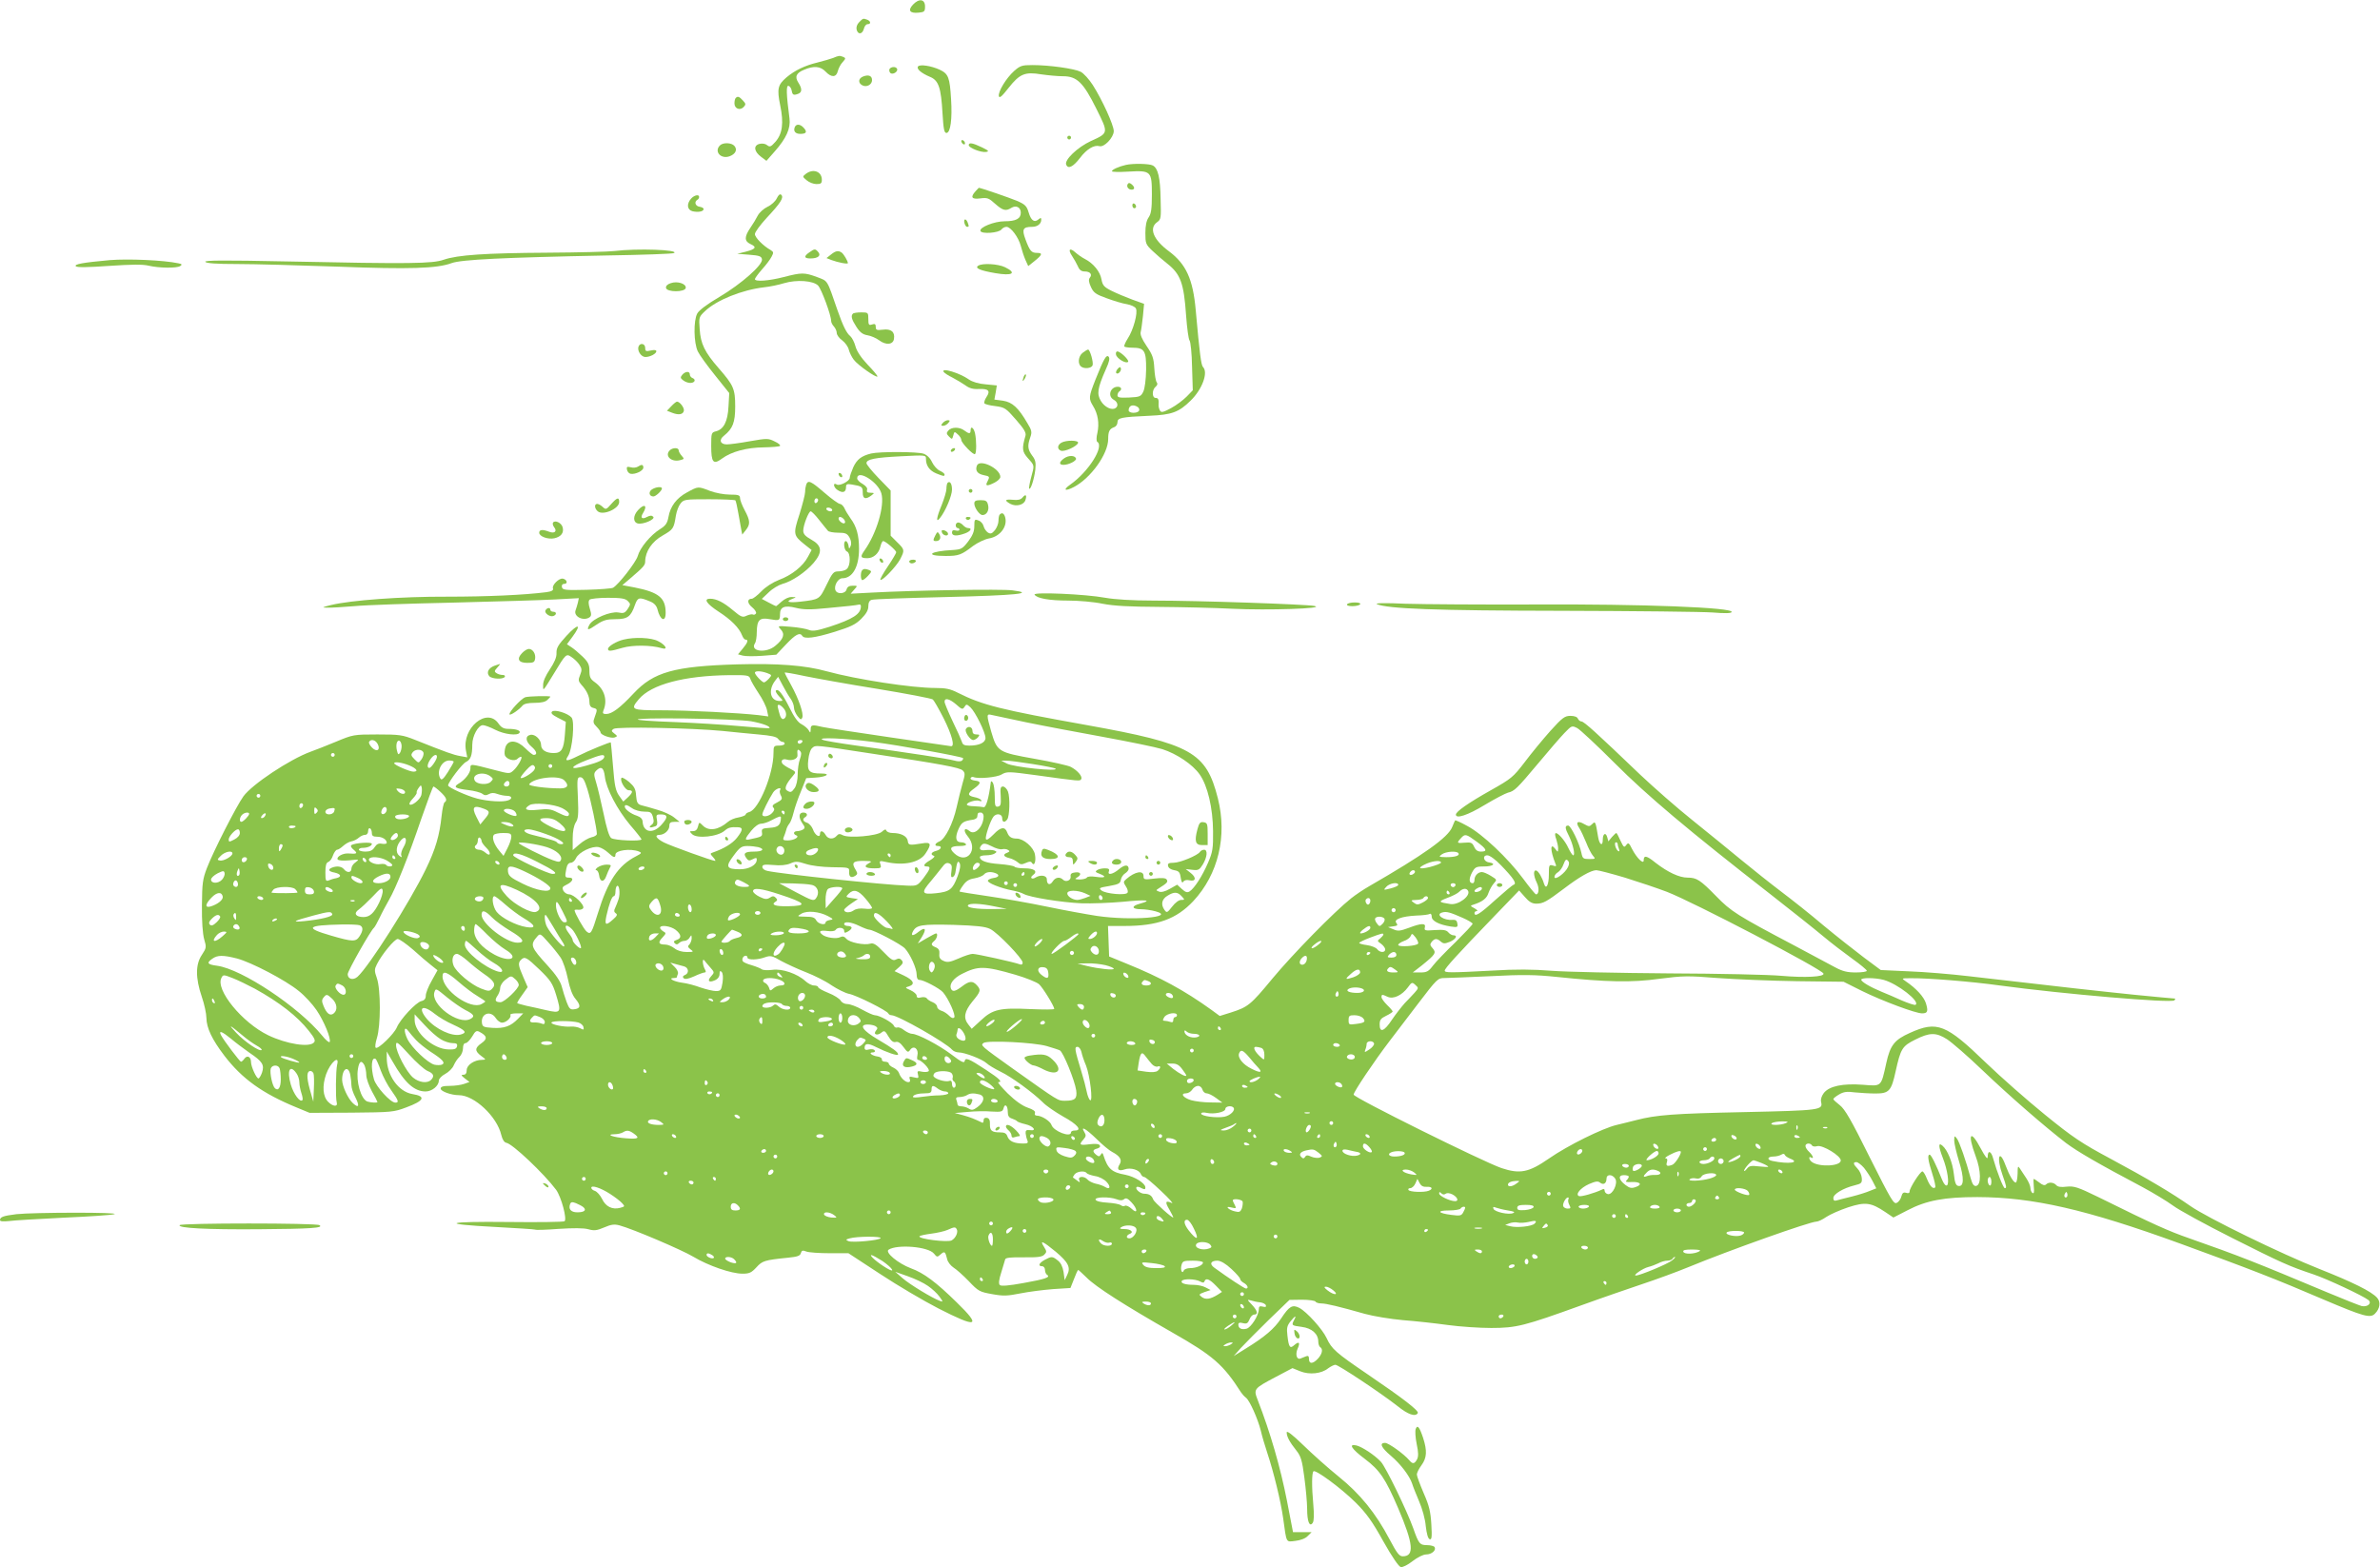 <?xml version="1.0" standalone="no"?>
<!DOCTYPE svg PUBLIC "-//W3C//DTD SVG 20010904//EN"
 "http://www.w3.org/TR/2001/REC-SVG-20010904/DTD/svg10.dtd">
<svg version="1.0" xmlns="http://www.w3.org/2000/svg"
 width="1280pt" height="843pt" viewBox="0 0 1280 843"
 preserveAspectRatio="xMidYMid meet">
<g transform="translate(0,843) scale(0.1,-0.1)"
fill="#8bc34a" stroke="none">
<path d="M4910 8405 c-29 -31 -17 -48 31 -43 30 3 34 6 34 33 0 40 -32 45 -65
10z"/>
<path d="M4621 8311 c-12 -12 -17 -27 -14 -40 7 -29 31 -26 39 4 3 14 12 25
20 25 19 0 18 16 -2 24 -22 8 -22 8 -43 -13z"/>
<path d="M4480 8118 c-14 -5 -51 -16 -83 -24 -67 -16 -122 -42 -167 -80 -47
-40 -52 -62 -34 -150 20 -96 12 -154 -26 -197 -24 -27 -30 -29 -44 -18 -9 8
-26 11 -42 7 -33 -9 -29 -41 10 -70 l28 -21 44 50 c63 71 87 125 80 178 -17
129 -19 180 -5 175 8 -2 15 -14 17 -26 4 -23 10 -26 36 -16 20 8 20 28 0 59
-21 32 -12 53 31 70 51 22 88 19 115 -10 31 -33 58 -32 66 3 4 15 15 37 26 48
17 19 17 22 3 28 -21 8 -24 7 -55 -6z"/>
<path d="M4937 8072 c-9 -13 19 -36 64 -55 47 -19 60 -57 68 -197 5 -83 9
-105 21 -105 22 0 32 75 25 182 -7 116 -14 136 -61 158 -45 21 -109 31 -117
17z"/>
<path d="M5455 8049 c-43 -38 -88 -112 -83 -136 3 -13 16 -2 52 44 60 76 88
88 177 73 35 -5 87 -10 116 -10 75 0 109 -33 180 -176 65 -131 66 -129 -31
-173 -71 -33 -142 -101 -132 -126 10 -26 37 -13 74 35 36 48 76 72 105 64 25
-8 77 47 77 81 0 32 -62 168 -113 248 -20 31 -49 63 -65 71 -34 17 -168 36
-259 36 -56 0 -66 -3 -98 -31z"/>
<path d="M4784 8059 c-3 -6 -1 -16 4 -21 13 -13 45 8 36 23 -7 12 -31 11 -40
-2z"/>
<path d="M4643 8019 c-27 -10 -30 -35 -5 -48 23 -12 52 4 52 28 0 23 -18 31
-47 20z"/>
<path d="M3957 7903 c-4 -3 -7 -16 -7 -29 0 -28 29 -40 49 -20 13 14 13 18 -4
36 -19 21 -28 24 -38 13z"/>
<path d="M4274 7745 c-8 -21 4 -35 30 -35 32 0 39 10 19 32 -19 22 -42 23 -49
3z"/>
<path d="M5740 7690 c0 -5 5 -10 10 -10 6 0 10 5 10 10 0 6 -4 10 -10 10 -5 0
-10 -4 -10 -10z"/>
<path d="M5170 7671 c0 -5 5 -13 10 -16 6 -3 10 -2 10 4 0 5 -4 13 -10 16 -5
3 -10 2 -10 -4z"/>
<path d="M3872 7648 c-33 -33 5 -76 53 -58 31 12 42 35 25 55 -15 18 -61 20
-78 3z"/>
<path d="M5210 7649 c0 -14 68 -41 94 -36 17 3 13 7 -24 25 -50 24 -70 27 -70
11z"/>
<path d="M6055 7543 c-36 -8 -75 -25 -75 -34 0 -4 39 -5 88 -2 123 7 127 3
127 -124 0 -77 -4 -103 -18 -123 -11 -16 -17 -43 -17 -83 0 -56 2 -62 38 -96
21 -20 57 -51 80 -69 72 -57 89 -106 101 -279 5 -68 13 -128 19 -135 5 -7 12
-70 13 -140 l4 -127 -33 -34 c-19 -19 -56 -47 -84 -62 -41 -22 -52 -25 -59
-14 -5 8 -8 21 -8 29 2 31 -1 40 -16 40 -20 0 -20 44 0 60 10 8 12 17 6 24 -5
6 -11 40 -13 76 -3 55 -10 73 -42 120 -25 37 -35 61 -31 75 3 11 8 50 12 86
l6 65 -64 23 c-35 13 -85 34 -111 47 -40 20 -48 29 -54 61 -7 42 -44 87 -89
110 -16 8 -40 25 -52 36 -30 27 -41 15 -17 -20 10 -15 24 -40 31 -55 8 -20 19
-28 37 -28 29 0 42 -16 27 -34 -7 -9 -6 -23 6 -49 14 -31 26 -40 85 -61 38
-14 87 -29 109 -32 22 -4 44 -14 48 -23 12 -22 -14 -117 -44 -162 -13 -20 -21
-40 -18 -43 4 -3 23 -6 43 -6 65 0 75 -16 74 -118 -1 -53 -7 -101 -15 -118
-13 -27 -19 -29 -77 -32 -50 -2 -62 0 -62 12 0 8 5 18 10 21 16 10 11 25 -8
25 -41 0 -57 -51 -22 -70 22 -12 26 -35 9 -45 -20 -13 -58 5 -78 38 -23 38
-19 68 26 170 19 41 23 61 15 69 -12 12 -25 -10 -71 -125 -36 -92 -37 -100
-12 -141 26 -42 34 -93 23 -144 -6 -24 -6 -44 -1 -48 40 -24 -47 -162 -146
-231 -41 -29 -27 -37 21 -12 91 48 184 178 184 258 0 41 7 55 33 64 9 3 17 15
17 26 0 24 19 28 172 35 120 5 158 19 221 81 63 61 96 152 67 181 -10 10 -18
69 -39 304 -15 170 -52 250 -146 320 -82 61 -107 123 -62 155 21 15 22 21 19
123 -2 118 -14 167 -42 182 -18 10 -106 12 -145 3z m64 -1302 c7 -5 10 -14 7
-20 -10 -16 -56 -14 -56 2 0 26 23 35 49 18z"/>
<path d="M4334 7495 c-19 -15 -19 -15 5 -35 13 -11 36 -20 52 -20 24 0 29 4
29 23 0 45 -47 62 -86 32z"/>
<path d="M6065 7440 c-8 -13 3 -30 21 -30 18 0 18 14 0 29 -10 8 -16 9 -21 1z"/>
<path d="M5247 7402 c-30 -33 -21 -45 25 -39 38 5 46 2 80 -29 41 -36 57 -41
87 -22 26 16 51 3 51 -26 0 -32 -26 -46 -87 -46 -55 0 -137 -33 -130 -52 5
-18 99 -11 113 8 6 8 18 14 27 14 23 0 65 -56 77 -103 6 -23 17 -57 25 -75
l15 -33 35 28 c41 33 44 43 11 43 -29 0 -38 11 -61 73 -20 54 -14 67 36 67 28
0 49 16 49 38 0 12 -3 12 -15 2 -22 -19 -40 -6 -53 38 -10 34 -19 43 -63 62
-38 16 -195 70 -205 70 0 0 -8 -8 -17 -18z"/>
<path d="M4178 7364 c-7 -16 -30 -37 -50 -46 -21 -10 -44 -31 -53 -48 -8 -16
-26 -46 -40 -66 -32 -47 -32 -71 0 -86 36 -16 31 -27 -22 -41 l-48 -12 65 -5
c53 -4 65 -8 68 -24 6 -30 -111 -133 -229 -203 -65 -38 -110 -72 -119 -89 -21
-38 -19 -159 3 -204 9 -19 51 -77 93 -129 l76 -95 -4 -72 c-4 -81 -26 -124
-69 -134 -23 -6 -24 -10 -24 -78 0 -89 11 -103 57 -69 51 38 133 60 225 61 45
1 85 4 88 8 4 4 -9 15 -29 24 -34 17 -41 17 -133 1 -54 -10 -110 -17 -124 -17
-36 0 -44 25 -15 47 47 38 60 71 60 157 0 95 -9 114 -89 206 -75 86 -97 131
-102 210 -5 63 -4 66 29 97 62 59 198 114 318 128 30 3 78 13 107 22 67 20
157 14 183 -13 18 -19 70 -159 70 -190 0 -8 7 -22 15 -30 8 -9 15 -24 15 -34
0 -11 13 -29 30 -41 16 -12 32 -35 35 -50 4 -15 16 -40 27 -54 22 -29 119 -97
127 -90 2 3 -21 31 -52 63 -36 38 -59 73 -66 99 -6 22 -18 46 -27 54 -21 17
-40 55 -70 141 -58 168 -50 155 -110 178 -68 25 -82 25 -179 0 -81 -21 -155
-26 -155 -11 0 4 17 28 38 52 22 24 45 55 52 69 11 21 11 25 -5 35 -41 23 -85
68 -85 86 0 11 29 50 64 88 73 78 93 108 78 123 -7 7 -15 0 -24 -18z"/>
<path d="M3717 7362 c-25 -28 -22 -60 7 -68 30 -7 59 -2 60 11 1 6 -9 11 -21
13 -23 3 -31 26 -13 37 6 3 10 10 10 16 0 15 -26 10 -43 -9z"/>
<path d="M6090 7326 c0 -9 5 -16 10 -16 6 0 10 4 10 9 0 6 -4 13 -10 16 -5 3
-10 -1 -10 -9z"/>
<path d="M5187 7230 c3 -11 9 -20 14 -20 11 0 11 3 3 24 -9 23 -23 20 -17 -4z"/>
<path d="M3305 7080 c-33 -4 -195 -8 -360 -9 -335 -2 -484 -12 -559 -38 -61
-21 -176 -23 -845 -9 -337 7 -442 6 -437 -2 5 -8 58 -12 174 -12 92 0 334 -7
537 -14 389 -15 536 -10 614 19 52 19 277 30 831 41 195 3 360 9 365 13 30 18
-199 26 -320 11z"/>
<path d="M4353 7073 c-31 -21 -29 -33 5 -33 41 0 59 15 43 34 -16 19 -20 19
-48 -1z"/>
<path d="M4469 7061 l-24 -19 25 -10 c38 -14 90 -24 90 -17 0 11 -23 50 -34
57 -18 12 -32 9 -57 -11z"/>
<path d="M590 7031 c-144 -13 -193 -22 -182 -33 7 -7 65 -6 179 2 120 8 181 9
213 1 56 -13 150 -14 169 -2 12 8 10 11 -10 15 -80 17 -270 25 -369 17z"/>
<path d="M5261 7001 c-20 -13 10 -26 92 -40 92 -16 118 0 52 32 -38 18 -121
23 -144 8z"/>
<path d="M3607 6907 c-18 -6 -27 -15 -25 -26 5 -23 101 -23 106 0 4 23 -45 39
-81 26z"/>
<path d="M4587 6743 c-12 -12 -7 -31 19 -71 19 -30 35 -41 59 -45 19 -3 47
-15 63 -27 37 -28 76 -24 80 8 6 37 -16 55 -60 49 -33 -4 -38 -2 -38 15 0 15
-5 18 -20 13 -17 -6 -20 -2 -20 29 0 35 -1 36 -38 36 -21 0 -42 -3 -45 -7z"/>
<path d="M3434 6566 c-8 -22 14 -56 37 -56 26 0 59 18 59 31 0 7 -12 8 -30 4
-26 -6 -30 -4 -30 14 0 24 -28 29 -36 7z"/>
<path d="M5822 6532 c-23 -18 -27 -60 -7 -74 17 -13 55 -9 61 7 6 16 -14 85
-24 85 -4 0 -17 -8 -30 -18z"/>
<path d="M6002 6523 c4 -21 54 -51 65 -39 8 8 -41 56 -58 56 -6 0 -9 -8 -7
-17z"/>
<path d="M6011 6446 c-8 -9 -11 -19 -7 -23 9 -9 29 13 24 27 -2 8 -8 7 -17 -4z"/>
<path d="M5075 6430 c4 -6 25 -20 48 -31 23 -12 54 -31 70 -42 20 -15 41 -21
72 -19 52 2 63 -10 40 -44 -9 -13 -13 -28 -11 -33 3 -5 30 -12 59 -15 51 -7
57 -11 111 -73 44 -50 56 -71 51 -87 -20 -69 -18 -85 14 -121 36 -41 35 -34
16 -105 -8 -30 -12 -56 -10 -58 8 -8 27 52 33 101 4 39 1 54 -17 77 -24 33
-26 53 -10 98 10 28 8 38 -16 77 -48 82 -80 112 -131 120 l-46 6 7 38 6 38
-60 6 c-38 3 -71 13 -90 26 -49 35 -151 66 -136 41z"/>
<path d="M3669 6414 c-11 -14 -10 -18 6 -30 22 -16 51 -18 60 -4 3 6 -1 13 -9
16 -9 3 -16 12 -16 20 0 19 -24 18 -41 -2z"/>
<path d="M5506 6405 c-9 -26 -7 -32 5 -12 6 10 9 21 6 23 -2 3 -7 -2 -11 -11z"/>
<path d="M3610 6245 l-23 -24 28 -11 c36 -14 59 -9 63 11 3 16 -22 49 -37 49
-4 0 -18 -11 -31 -25z"/>
<path d="M5070 6155 c-10 -12 -10 -15 3 -15 8 0 20 7 27 15 10 12 10 15 -3 15
-8 0 -20 -7 -27 -15z"/>
<path d="M5100 6114 c-11 -12 -10 -18 4 -32 16 -16 17 -16 23 6 5 22 7 22 24
6 11 -9 19 -23 19 -30 0 -16 66 -84 74 -76 8 7 8 72 0 111 -7 31 -24 43 -24
16 0 -19 -9 -19 -34 0 -26 20 -70 19 -86 -1z"/>
<path d="M5708 6049 c-22 -13 -23 -35 -2 -43 19 -7 86 23 92 42 5 15 -65 16
-90 1z"/>
<path d="M3602 6008 c-29 -29 8 -65 55 -53 24 6 24 7 9 24 -9 10 -16 23 -16
29 0 16 -33 15 -48 0z"/>
<path d="M5115 6010 c-3 -5 -2 -10 4 -10 5 0 13 5 16 10 3 6 2 10 -4 10 -5 0
-13 -4 -16 -10z"/>
<path d="M4685 5991 c-52 -13 -76 -31 -96 -74 -10 -23 -19 -49 -19 -57 0 -17
-54 -45 -69 -36 -23 14 -19 -15 3 -29 28 -19 46 -13 46 15 0 16 5 19 33 14 53
-9 57 -12 57 -44 0 -33 15 -38 46 -15 18 14 18 14 -5 15 -16 0 -21 4 -18 15 4
9 -5 21 -23 32 -17 9 -30 23 -30 30 0 51 112 -18 130 -80 19 -66 -25 -215 -91
-308 -24 -34 -21 -41 16 -41 33 0 62 26 70 63 4 16 10 29 15 29 12 0 70 -50
70 -60 0 -5 -20 -39 -45 -76 -25 -37 -43 -69 -40 -72 9 -9 85 71 106 110 25
49 25 52 -16 92 l-35 35 0 122 0 121 -65 67 c-36 37 -65 73 -65 80 0 21 45 30
184 37 136 7 136 7 136 -15 0 -35 19 -62 55 -77 40 -16 45 -17 45 -6 0 5 -11
14 -25 20 -14 6 -33 27 -42 46 -10 22 -27 39 -46 46 -33 11 -235 12 -282 1z"/>
<path d="M5723 5965 c-28 -20 -29 -35 -3 -35 28 0 71 22 67 34 -6 18 -40 18
-64 1z"/>
<path d="M5254 5926 c-10 -26 2 -44 35 -51 35 -7 35 -8 21 -36 -13 -24 -1 -25
40 -4 17 9 30 22 30 30 0 45 -111 99 -126 61z"/>
<path d="M3430 5920 c-8 -5 -25 -7 -38 -3 -20 5 -23 2 -20 -13 2 -10 10 -20
19 -22 25 -5 69 16 69 33 0 17 -9 19 -30 5z"/>
<path d="M4510 5881 c0 -5 5 -13 10 -16 6 -3 10 -2 10 4 0 5 -4 13 -10 16 -5
3 -10 2 -10 -4z"/>
<path d="M4336 5824 c-3 -9 -6 -26 -6 -40 0 -13 -14 -67 -30 -119 -35 -107
-34 -114 27 -163 l38 -30 -20 -37 c-26 -50 -88 -99 -156 -124 -33 -13 -71 -37
-94 -61 -21 -22 -45 -40 -51 -40 -27 0 -26 -24 1 -46 15 -12 24 -27 21 -33 -4
-6 -11 -9 -16 -6 -5 3 -20 0 -34 -6 -22 -11 -30 -8 -74 29 -51 43 -89 62 -123
62 -37 0 -19 -27 45 -69 67 -43 112 -88 127 -128 5 -13 13 -23 19 -23 17 0 11
-17 -16 -49 l-25 -30 26 -7 c15 -4 62 -4 104 -1 l76 6 52 55 c51 54 75 67 88
46 11 -18 67 -11 174 22 86 27 112 39 143 70 27 27 38 47 38 67 0 20 6 32 18
35 10 4 190 10 399 15 375 9 487 20 358 36 -58 8 -537 0 -755 -12 l-115 -6 19
22 c19 21 19 21 -8 21 -19 0 -29 -6 -33 -20 -6 -24 -51 -28 -60 -4 -9 24 14
64 37 64 55 0 90 61 90 158 0 72 -13 120 -45 163 -13 19 -29 44 -34 57 -6 12
-17 22 -24 22 -7 0 -45 27 -83 60 -73 63 -88 70 -98 44z m64 -83 c0 -6 -4 -13
-10 -16 -5 -3 -10 1 -10 9 0 9 5 16 10 16 6 0 10 -4 10 -9z m75 -51 c3 -5 -1
-10 -9 -10 -8 0 -18 5 -21 10 -3 6 1 10 9 10 8 0 18 -4 21 -10z m-69 -57 c21
-27 42 -52 47 -58 4 -5 29 -10 55 -10 39 0 48 -4 61 -26 9 -17 11 -33 6 -45
-8 -18 -9 -18 -12 4 -3 12 -9 22 -14 22 -15 0 -10 -50 6 -56 20 -8 20 -77 -1
-94 -8 -8 -28 -13 -45 -13 -26 0 -32 -7 -64 -73 -38 -78 -37 -78 -142 -90 -64
-7 -81 0 -40 16 21 8 21 9 -5 9 -16 1 -38 -10 -54 -24 -15 -14 -29 -25 -30
-25 -2 0 -21 9 -41 20 l-36 19 37 35 c20 20 54 40 75 46 50 13 124 63 167 113
49 58 45 93 -13 125 -32 18 -43 30 -43 48 0 29 29 104 40 104 5 0 26 -21 46
-47z m133 4 c6 -8 8 -17 4 -20 -7 -8 -33 11 -33 24 0 13 16 11 29 -4z m91
-468 c0 -41 -41 -68 -169 -110 -67 -21 -90 -25 -110 -17 -14 6 -58 14 -98 17
-72 6 -72 6 -54 -14 24 -25 15 -52 -29 -88 -49 -42 -138 -31 -110 13 6 8 10
35 10 60 1 66 15 80 70 70 51 -9 55 -8 55 27 0 39 25 49 85 34 41 -10 75 -11
173 -1 109 10 145 14 170 19 4 0 7 -4 7 -10z"/>
<path d="M4210 5100 c0 -5 7 -10 15 -10 8 0 15 5 15 10 0 6 -7 10 -15 10 -8 0
-15 -4 -15 -10z"/>
<path d="M5096 5833 c-3 -3 -6 -18 -6 -32 0 -14 -12 -53 -25 -86 -29 -70 -33
-101 -9 -70 29 36 64 119 64 152 0 31 -11 49 -24 36z"/>
<path d="M3505 5797 c-19 -14 -13 -37 9 -37 13 0 46 31 46 43 0 12 -35 8 -55
-6z"/>
<path d="M3695 5782 c-57 -31 -90 -75 -100 -133 -6 -32 -14 -45 -44 -64 -52
-32 -109 -101 -121 -145 -9 -33 -104 -155 -133 -171 -7 -4 -70 -9 -142 -11
-117 -3 -130 -1 -133 15 -2 11 3 17 13 17 21 0 14 24 -8 28 -20 4 -60 -35 -53
-53 3 -10 -7 -16 -37 -20 -118 -15 -317 -24 -532 -24 -247 1 -518 -19 -625
-45 -49 -12 -51 -14 -20 -14 19 -1 85 3 145 8 61 6 299 14 530 19 231 6 478
13 549 17 l129 7 -5 -24 c-3 -13 -9 -31 -12 -40 -14 -33 39 -61 73 -40 12 8
13 16 3 48 -8 26 -8 41 -1 48 5 5 50 10 99 10 71 0 93 -4 106 -17 16 -16 16
-18 0 -43 -15 -22 -22 -25 -51 -19 -42 7 -137 -33 -155 -66 -17 -32 -9 -32 39
1 36 24 55 29 101 29 65 0 83 13 105 77 15 41 22 43 82 18 22 -9 34 -23 39
-42 14 -59 44 -72 44 -19 0 81 -37 111 -169 137 l-64 12 39 33 c77 66 84 74
84 96 1 53 37 106 94 138 57 33 60 37 71 107 4 24 15 53 25 65 17 22 25 23
153 23 75 0 138 -3 142 -6 3 -4 10 -35 16 -70 6 -35 13 -75 16 -89 l5 -25 19
24 c25 31 24 51 -6 107 -14 26 -25 55 -25 65 0 16 -8 19 -55 19 -31 0 -78 9
-107 20 -65 25 -62 25 -123 -8z"/>
<path d="M5210 5790 c0 -5 5 -10 10 -10 6 0 10 5 10 10 0 6 -4 10 -10 10 -5 0
-10 -4 -10 -10z"/>
<path d="M5499 5754 c-9 -11 -25 -15 -51 -12 -44 4 -48 -3 -14 -22 31 -16 73
-6 81 21 9 27 1 34 -16 13z"/>
<path d="M3287 5719 c-26 -30 -29 -31 -46 -15 -9 9 -23 16 -29 16 -17 0 -15
-25 3 -40 28 -24 115 14 115 50 0 28 -11 25 -43 -11z"/>
<path d="M5240 5722 c0 -23 28 -62 44 -62 23 0 37 26 30 54 -5 22 -12 26 -40
26 -26 0 -34 -4 -34 -18z"/>
<path d="M3432 5687 c-27 -29 -29 -64 -3 -72 27 -8 98 22 84 36 -8 8 -17 7
-33 -1 -27 -15 -38 -5 -22 20 26 42 8 54 -26 17z"/>
<path d="M5377 5663 c-4 -3 -7 -19 -7 -34 0 -15 -9 -37 -19 -50 -16 -19 -23
-22 -38 -13 -9 6 -20 21 -23 34 -3 13 -15 27 -28 31 -20 8 -22 5 -22 -31 0
-28 -9 -50 -33 -82 -30 -39 -37 -43 -82 -46 -125 -6 -156 -32 -39 -32 70 0 84
5 149 55 24 17 61 35 83 39 63 10 105 69 86 120 -7 17 -16 20 -27 9z"/>
<path d="M5195 5640 c4 -6 11 -8 16 -5 14 9 11 15 -7 15 -8 0 -12 -5 -9 -10z"/>
<path d="M2974 5619 c-3 -6 0 -16 6 -24 18 -22 3 -36 -26 -25 -36 14 -54 12
-54 -5 0 -20 46 -37 81 -30 36 8 53 29 45 59 -6 24 -41 41 -52 25z"/>
<path d="M5140 5605 c0 -8 5 -15 10 -15 6 0 10 -4 10 -9 0 -5 -9 -7 -20 -4
-14 4 -20 0 -20 -11 0 -19 24 -21 69 -5 31 11 42 29 17 29 -7 0 -19 7 -26 15
-7 8 -19 15 -26 15 -8 0 -14 -7 -14 -15z"/>
<path d="M5066 5566 c7 -19 38 -22 32 -3 -3 6 -12 13 -21 15 -12 2 -15 -1 -11
-12z"/>
<path d="M5031 5552 c-14 -27 -14 -32 3 -32 21 0 29 17 18 37 -9 15 -11 14
-21 -5z"/>
<path d="M4730 5421 c0 -5 5 -13 10 -16 6 -3 10 -2 10 4 0 5 -4 13 -10 16 -5
3 -10 2 -10 -4z"/>
<path d="M4890 5410 c0 -5 6 -10 14 -10 8 0 18 5 21 10 3 6 -3 10 -14 10 -12
0 -21 -4 -21 -10z"/>
<path d="M4637 5363 c-10 -9 -9 -53 1 -53 5 0 19 11 31 24 19 21 20 24 6 30
-21 8 -30 8 -38 -1z"/>
<path d="M5564 5232 c12 -20 79 -32 181 -32 55 0 138 -7 185 -17 62 -12 144
-16 305 -17 121 -1 299 -5 395 -10 187 -9 503 1 440 15 -43 9 -625 29 -868 29
-112 0 -206 6 -257 15 -107 20 -391 32 -381 17z"/>
<path d="M7245 5180 c-4 -6 8 -10 29 -10 19 0 38 5 41 10 4 6 -8 10 -29 10
-19 0 -38 -4 -41 -10z"/>
<path d="M7405 5181 c56 -25 312 -35 1000 -36 391 -1 753 -5 806 -9 61 -5 99
-5 102 2 16 25 -484 44 -1058 41 -286 -1 -599 1 -695 4 -107 5 -167 4 -155 -2z"/>
<path d="M2934 5148 c-9 -14 23 -38 42 -31 19 7 18 23 -1 23 -8 0 -15 5 -15
10 0 14 -17 13 -26 -2z"/>
<path d="M3048 5012 c-46 -50 -56 -67 -55 -94 1 -23 -11 -50 -36 -88 -23 -34
-37 -66 -36 -85 0 -33 -3 -37 57 61 66 109 67 110 96 90 14 -9 33 -27 42 -41
14 -21 14 -30 4 -55 -11 -27 -10 -33 7 -53 29 -31 43 -62 43 -92 0 -18 6 -29
20 -32 23 -6 24 -7 9 -48 -11 -28 -9 -35 10 -54 11 -11 21 -25 21 -30 0 -14
58 -34 76 -27 16 6 15 8 -2 21 -17 13 -17 16 -4 25 17 13 421 5 585 -11 55 -6
142 -14 194 -19 68 -6 98 -12 106 -24 7 -9 17 -16 24 -16 6 0 11 -4 11 -10 0
-5 -13 -10 -30 -10 -28 0 -30 -2 -30 -40 0 -112 -79 -304 -130 -317 -11 -3
-20 -9 -20 -14 0 -4 -17 -11 -37 -15 -21 -3 -47 -14 -58 -24 -51 -44 -103 -52
-135 -20 -20 20 -20 20 -26 -5 -4 -17 -13 -25 -27 -25 -20 0 -20 -1 -5 -16 26
-26 139 -14 176 19 18 16 33 20 70 18 29 -1 28 -15 -4 -56 -23 -30 -70 -59
-128 -79 -18 -6 -18 -7 -1 -26 10 -11 15 -20 11 -20 -15 0 -237 80 -275 99
-43 22 -53 41 -23 41 26 1 52 25 52 49 0 16 6 21 28 21 l27 0 -30 24 c-16 13
-57 32 -90 41 -33 10 -71 21 -85 24 -21 6 -26 15 -29 52 -2 36 -10 49 -37 73
-19 16 -37 26 -41 23 -12 -12 19 -67 38 -67 25 0 24 -12 -5 -39 l-24 -22 -22
31 c-19 27 -25 54 -33 158 -6 70 -11 128 -12 129 -3 4 -124 -46 -177 -73 -60
-30 -73 -30 -53 0 24 36 37 186 19 207 -21 24 -92 45 -105 32 -8 -8 0 -17 31
-33 l43 -22 -5 -69 c-6 -79 -18 -99 -60 -99 -42 0 -68 17 -68 44 0 28 -32 59
-57 54 -30 -6 -27 -36 6 -64 28 -24 33 -44 11 -44 -5 0 -25 16 -44 35 -45 45
-91 49 -107 9 -5 -15 -7 -35 -4 -45 8 -23 52 -36 68 -20 6 6 15 11 19 11 12 0
-16 -52 -41 -74 -20 -18 -22 -18 -98 2 -138 36 -133 35 -133 9 0 -24 -30 -63
-66 -83 -27 -17 -14 -25 54 -33 33 -4 67 -13 76 -20 11 -9 20 -10 35 -2 13 8
28 8 46 1 14 -5 37 -10 51 -10 27 0 32 -15 8 -24 -28 -11 -108 -6 -167 9 -57
15 -157 60 -157 71 0 17 76 117 96 126 25 12 34 35 34 93 0 47 32 105 57 105
10 0 40 -11 67 -25 49 -25 120 -33 130 -16 8 12 -18 21 -59 21 -26 0 -39 7
-55 30 -62 87 -197 -26 -174 -147 l7 -36 -39 7 c-37 7 -69 18 -242 87 -68 27
-84 29 -203 29 -127 0 -131 -1 -222 -39 -50 -21 -112 -45 -137 -54 -112 -41
-314 -175 -361 -240 -37 -51 -162 -296 -196 -385 -23 -60 -26 -82 -27 -202 -1
-85 4 -152 12 -181 13 -44 12 -47 -12 -84 -35 -51 -35 -125 -1 -225 14 -40 25
-92 25 -114 1 -55 30 -116 97 -204 95 -124 205 -203 388 -278 l70 -29 225 1
c216 2 228 3 294 28 98 36 109 60 34 72 -76 13 -138 101 -138 195 l0 34 32
-55 c64 -113 116 -160 177 -160 34 0 71 30 71 58 0 10 15 26 34 36 19 10 40
31 46 46 7 16 20 36 31 46 10 9 19 30 19 46 0 17 5 28 14 28 8 0 23 16 35 35
17 30 24 34 39 26 42 -22 45 -38 12 -61 -37 -26 -38 -42 -2 -69 27 -20 27 -20
4 -21 -41 0 -82 -28 -82 -55 0 -17 -6 -25 -17 -25 -15 0 -13 -4 7 -20 l25 -19
-28 -10 c-16 -6 -51 -11 -78 -11 -36 0 -49 -4 -49 -15 0 -14 56 -35 98 -35 83
0 205 -115 228 -214 6 -25 16 -40 27 -42 33 -5 202 -165 268 -253 28 -39 60
-159 45 -169 -6 -4 -141 -6 -301 -4 -341 4 -378 -11 -67 -27 111 -6 206 -12
210 -14 4 -3 61 -1 127 4 78 5 134 5 159 -2 32 -9 46 -7 86 10 37 16 54 18 81
11 74 -20 336 -132 398 -169 80 -48 204 -91 264 -91 37 0 48 5 75 34 32 35 42
39 171 52 50 5 64 10 68 24 4 15 10 17 30 9 13 -5 70 -9 125 -9 l101 0 171
-112 c94 -62 235 -145 313 -185 209 -107 234 -99 98 33 -110 108 -177 158
-246 183 -69 26 -141 86 -120 100 46 30 213 17 244 -21 16 -20 18 -20 36 -4
21 19 25 15 35 -26 3 -15 19 -35 34 -45 15 -9 52 -42 82 -73 52 -55 59 -58
126 -70 60 -11 82 -10 152 4 45 9 124 19 175 23 l94 6 19 48 c10 27 20 49 23
49 2 0 22 -19 45 -41 48 -49 201 -147 462 -296 218 -124 273 -172 369 -322 6
-9 17 -21 26 -28 20 -15 64 -114 80 -178 6 -27 22 -81 35 -120 34 -102 72
-258 85 -350 19 -138 14 -128 66 -122 27 3 54 13 66 26 l21 21 -50 0 -50 0
-33 171 c-35 178 -89 365 -157 540 -23 59 -21 61 96 123 l91 48 42 -17 c50
-20 114 -13 150 16 14 10 31 19 39 19 16 0 245 -152 334 -222 57 -46 96 -59
109 -38 8 12 -77 78 -270 209 -172 117 -193 136 -220 194 -22 48 -108 143
-147 163 -37 19 -54 10 -98 -57 -37 -55 -85 -97 -192 -163 l-63 -39 39 44 c22
24 90 92 150 151 l111 107 67 1 c37 0 70 -5 73 -10 3 -6 17 -10 31 -10 26 0
97 -17 234 -56 47 -13 139 -28 206 -34 67 -5 175 -17 240 -26 66 -9 171 -16
234 -16 135 0 178 11 485 122 110 40 259 91 330 115 72 24 182 64 245 90 218
90 654 245 689 245 9 0 33 11 53 25 21 14 73 37 118 52 92 30 123 26 200 -26
l43 -29 76 39 c101 53 199 71 376 71 298 -1 584 -66 1090 -250 376 -137 510
-189 776 -303 210 -89 247 -100 272 -74 27 27 32 63 11 86 -31 34 -130 83
-309 154 -205 81 -605 276 -695 339 -100 70 -228 146 -427 253 -159 85 -205
116 -355 238 -95 77 -238 203 -318 280 -214 207 -262 226 -408 160 -83 -37
-106 -66 -127 -161 -29 -131 -24 -126 -126 -118 -109 8 -180 -7 -210 -44 -12
-16 -18 -34 -15 -48 11 -44 -2 -46 -412 -55 -382 -8 -474 -15 -582 -43 -30 -8
-77 -19 -105 -26 -74 -17 -263 -110 -365 -181 -108 -75 -156 -84 -255 -51 -99
34 -795 379 -795 395 0 15 110 179 194 289 28 37 98 128 154 202 100 131 105
136 140 136 21 0 133 5 249 10 172 9 240 8 355 -4 270 -28 403 -31 553 -10
126 16 151 17 313 4 97 -7 290 -15 427 -17 l250 -3 100 -50 c108 -53 287 -120
322 -120 30 0 34 11 21 54 -11 35 -52 80 -108 118 -25 17 -25 17 30 17 89 1
325 -18 475 -39 340 -46 923 -96 939 -80 7 7 6 10 -1 10 -6 0 -102 9 -214 20
-184 19 -368 39 -892 100 -93 11 -237 23 -320 26 l-152 7 -90 67 c-49 37 -147
114 -217 172 -69 59 -173 141 -230 184 -57 43 -152 119 -213 169 -60 50 -179
146 -263 214 -84 67 -210 178 -280 244 -235 225 -303 287 -317 287 -7 0 -15 7
-19 15 -3 9 -18 15 -40 15 -30 0 -43 -9 -108 -81 -40 -45 -102 -120 -138 -168
-62 -81 -72 -89 -182 -151 -121 -68 -188 -115 -188 -131 0 -24 63 -4 155 52
55 33 111 62 125 66 35 8 49 22 163 158 55 66 118 139 140 162 40 41 40 42 70
27 16 -9 106 -93 201 -188 172 -173 398 -363 841 -708 110 -86 236 -186 280
-223 44 -37 115 -91 158 -122 42 -30 77 -59 77 -64 0 -5 -27 -9 -59 -9 -46 0
-71 6 -112 28 -30 16 -128 68 -219 117 -309 163 -340 183 -420 265 -86 88
-105 100 -154 100 -45 0 -106 29 -171 79 -49 40 -65 43 -65 14 0 -24 -37 12
-62 60 -17 35 -21 37 -32 22 -11 -15 -14 -12 -31 24 -10 23 -20 41 -22 41 -3
0 -13 -10 -24 -22 l-19 -23 -6 22 c-8 29 -24 20 -24 -13 0 -38 -18 -28 -25 14
-14 85 -15 87 -32 70 -14 -14 -18 -14 -43 0 -36 21 -48 10 -26 -22 9 -14 25
-49 37 -78 11 -29 28 -61 36 -70 15 -17 14 -18 -20 -18 -32 0 -36 3 -42 33
-11 53 -57 147 -71 147 -19 0 -18 -14 5 -58 21 -43 34 -102 22 -102 -4 0 -16
18 -26 39 -18 41 -61 89 -70 79 -3 -3 -1 -17 5 -32 5 -15 10 -37 10 -49 -1
-21 -1 -22 -15 -3 -29 38 -28 -7 0 -78 7 -15 5 -17 -13 -11 -21 6 -22 3 -22
-49 0 -55 -15 -84 -26 -49 -10 34 -29 66 -41 71 -18 5 -16 -28 2 -65 14 -28
12 -63 -4 -63 -4 0 -35 38 -69 84 -81 110 -221 242 -301 284 -34 19 -64 32
-65 30 -1 -1 -9 -18 -16 -36 -22 -56 -153 -149 -446 -318 -30 -17 -73 -46 -97
-65 -92 -73 -315 -301 -423 -431 -119 -144 -132 -154 -226 -184 l-58 -18 -45
33 c-146 105 -275 175 -455 248 l-95 39 -3 82 -3 82 89 0 c177 0 279 37 370
134 134 144 183 349 132 552 -63 249 -142 293 -703 394 -464 83 -564 108 -695
174 -41 21 -66 26 -121 26 -128 0 -425 46 -586 90 -115 32 -261 43 -480 37
-339 -10 -450 -41 -558 -157 -72 -77 -116 -110 -147 -110 -17 0 -20 4 -15 18
24 56 6 116 -46 153 -24 17 -29 28 -29 61 0 33 -6 47 -37 77 -21 20 -48 43
-61 51 l-23 15 31 42 c50 68 29 71 -32 5z m1078 -202 c26 -10 26 -11 9 -30
-10 -11 -22 -20 -26 -20 -10 0 -49 41 -49 52 0 11 33 10 66 -2z m594 -85 c157
-26 290 -51 297 -57 6 -5 32 -50 58 -101 45 -90 62 -154 39 -150 -7 1 -155 23
-330 48 -176 26 -337 50 -359 55 -58 14 -65 12 -65 -12 -1 -21 -2 -21 -11 -5
-5 9 -23 24 -38 32 -19 9 -40 38 -65 89 -37 74 -61 105 -73 92 -4 -3 4 -17 17
-31 23 -24 23 -25 3 -25 -50 0 -63 57 -25 108 l17 22 25 -47 c14 -27 33 -59
43 -72 9 -13 17 -34 17 -46 0 -13 9 -33 19 -46 16 -20 20 -22 26 -8 8 21 -19
100 -61 176 -19 34 -34 63 -34 66 0 2 48 -6 108 -19 59 -12 235 -44 392 -69z
m-685 55 c3 -11 23 -45 44 -77 22 -32 42 -73 46 -92 l7 -34 -53 7 c-106 12
-377 26 -521 26 -164 0 -170 3 -122 60 67 79 242 126 486 129 98 1 107 -1 113
-19z m1108 -139 c30 -27 34 -28 44 -13 10 16 12 16 32 -2 26 -24 81 -135 81
-165 0 -25 -34 -41 -87 -41 -27 0 -36 5 -40 21 -4 12 -26 62 -50 111 -23 49
-43 96 -43 104 0 23 27 16 63 -15z m-929 -20 c19 -21 18 -52 -1 -58 -6 -2 -14
6 -18 19 -4 13 -9 31 -11 41 -7 23 9 22 30 -2z m1307 -76 c92 -19 279 -54 416
-79 136 -25 278 -54 314 -65 78 -25 163 -82 201 -136 43 -61 71 -181 72 -305
1 -93 -2 -112 -27 -170 -31 -72 -73 -137 -99 -154 -13 -8 -22 -5 -42 13 l-25
23 -39 -22 c-26 -15 -47 -20 -59 -15 -17 7 -17 7 0 18 43 27 50 34 42 46 -5 9
-24 11 -66 6 -55 -7 -59 -6 -59 14 0 32 -46 24 -93 -17 -16 -14 -16 -17 -2
-39 9 -13 13 -28 9 -34 -9 -16 -118 -6 -140 12 -16 13 -12 15 42 24 50 9 59
14 62 33 2 13 12 28 23 35 10 6 19 17 19 24 0 24 -21 24 -51 -1 -34 -29 -65
-35 -55 -11 4 11 -2 15 -22 15 -15 0 -34 -4 -42 -10 -11 -7 -9 -11 13 -19 41
-16 32 -24 -17 -17 -27 4 -47 3 -51 -4 -3 -5 -21 -10 -38 -10 -27 1 -29 2 -14
11 26 15 20 31 -10 27 -20 -2 -27 -8 -25 -21 4 -21 -25 -34 -41 -18 -17 17
-41 13 -55 -9 -15 -24 -32 -18 -32 11 0 21 -33 26 -60 10 -21 -14 -34 -1 -14
13 27 20 7 36 -46 36 -27 0 -51 4 -54 9 -3 4 -40 11 -81 14 -71 5 -105 18
-105 38 0 5 15 9 33 9 17 0 39 4 47 10 12 8 12 10 -3 16 -9 3 -31 4 -47 2 -31
-5 -39 9 -19 29 9 9 22 7 52 -8 22 -12 47 -19 57 -16 10 2 24 1 31 -4 11 -6
10 -9 -4 -15 -25 -9 -21 -21 11 -29 15 -3 35 -14 45 -22 14 -13 22 -14 44 -4
20 9 28 9 33 0 13 -20 23 9 16 46 -7 38 -61 85 -98 85 -28 0 -42 9 -51 33 -12
33 -35 30 -73 -10 -25 -25 -38 -34 -42 -25 -4 14 24 98 41 120 16 20 47 15 47
-8 0 -23 13 -26 27 -7 13 17 16 118 4 150 -6 15 -18 27 -27 27 -13 0 -15 -9
-12 -52 2 -44 0 -53 -14 -56 -16 -3 -18 5 -18 55 0 32 -5 65 -10 73 -5 8 -10
11 -11 5 -11 -87 -26 -140 -39 -136 -8 2 -32 4 -52 5 -21 0 -38 4 -38 9 0 12
48 27 67 20 10 -4 14 -2 10 4 -4 6 -20 13 -37 16 -38 8 -38 20 0 47 37 27 38
38 3 42 -16 2 -26 8 -23 13 3 6 9 8 15 6 26 -11 126 -2 152 14 28 16 37 16
184 -4 238 -33 237 -33 244 -21 8 14 -20 47 -57 66 -14 7 -101 27 -193 43
-197 35 -202 38 -234 146 -26 92 -26 97 2 90 12 -3 97 -21 188 -40z m-1482 6
c61 -11 107 -28 99 -37 -2 -2 -75 3 -162 11 -86 8 -237 17 -334 21 -300 11
-277 23 38 20 166 -2 323 -9 359 -15z m656 -111 c139 -18 474 -78 484 -87 3
-2 0 -8 -5 -13 -6 -6 -22 -6 -43 0 -32 9 -232 40 -531 81 -85 12 -164 25 -175
30 -38 15 117 9 270 -11z m-2664 -11 c17 -32 -4 -46 -30 -20 -12 12 -19 26
-16 31 10 17 34 11 46 -11z m129 -12 c0 -12 -4 -29 -9 -36 -8 -12 -11 -9 -16
12 -8 31 0 61 15 52 5 -3 10 -16 10 -28z m2155 23 c-3 -5 -10 -10 -16 -10 -5
0 -9 5 -9 10 0 6 7 10 16 10 8 0 12 -4 9 -10z m380 -64 c364 -55 468 -74 483
-90 13 -13 13 -21 -1 -68 -8 -29 -23 -87 -32 -129 -20 -89 -61 -170 -92 -184
-26 -11 -30 -25 -8 -25 24 0 17 -19 -10 -26 -27 -7 -33 -20 -12 -27 7 -2 -2
-12 -20 -23 -35 -20 -42 -34 -18 -34 23 0 18 -14 -18 -62 -33 -42 -35 -43 -88
-41 -126 4 -673 62 -751 79 -16 3 -28 12 -28 21 0 13 10 15 58 11 39 -4 70 -1
92 8 29 13 39 12 83 -2 31 -10 86 -17 143 -18 91 -1 92 -1 91 -25 -2 -27 11
-35 33 -21 12 8 13 13 3 30 -25 40 -17 50 40 50 47 -1 50 -2 29 -13 -30 -17
-18 -27 30 -27 36 0 39 2 33 21 -7 20 -5 21 31 13 95 -21 179 -3 211 45 35 52
31 64 -19 55 -68 -11 -73 -10 -76 14 -4 25 -36 42 -82 42 -16 0 -30 6 -33 13
-3 9 -10 7 -25 -7 -26 -22 -176 -35 -209 -18 -16 9 -24 8 -33 -3 -18 -21 -47
-19 -60 5 -13 23 -30 26 -30 5 0 -24 -28 -6 -38 25 -6 15 -20 31 -31 35 -23 7
-27 20 -11 30 17 10 11 25 -10 25 -25 0 -26 -27 -4 -59 14 -19 14 -25 3 -32
-8 -5 -22 -9 -31 -9 -21 0 -24 -16 -5 -23 19 -8 -13 -27 -47 -27 -23 0 -27 3
-21 18 4 9 10 26 13 37 2 11 10 27 17 35 7 8 17 35 23 60 6 25 24 77 40 115
l28 70 50 3 c60 4 85 22 30 22 -64 0 -76 12 -69 73 3 30 12 58 22 65 19 16 12
16 326 -32z m-2417 4 c1 -9 -4 -24 -12 -35 -15 -20 -15 -20 -37 2 -19 19 -20
24 -9 38 16 19 54 16 58 -5z m2024 -33 c-7 -18 -12 -56 -12 -83 0 -29 -7 -59
-16 -72 -17 -24 -22 -26 -42 -13 -15 9 -5 35 32 78 18 21 18 22 -15 39 -19 9
-37 22 -41 27 -11 17 2 28 23 22 28 -9 60 4 58 23 -3 30 1 36 13 24 9 -9 9
-19 0 -45z m-2502 23 c0 -5 -4 -10 -10 -10 -5 0 -10 5 -10 10 0 6 5 10 10 10
6 0 10 -4 10 -10z m550 -10 c0 -15 -31 -60 -41 -60 -14 0 -11 23 7 48 16 23
34 29 34 12z m900 1 c0 -16 -25 -29 -98 -49 -94 -27 -92 -7 4 30 74 29 94 33
94 19z m-810 -28 c0 -3 -14 -28 -31 -55 -23 -36 -34 -46 -40 -36 -24 37 6 98
47 98 13 0 24 -3 24 -7z m3113 -12 c64 -10 120 -21 124 -25 18 -17 -227 8
-263 28 l-29 15 25 0 c14 1 78 -8 143 -18z m-3353 -7 c41 -17 53 -34 23 -34
-20 0 -103 36 -103 45 0 10 40 5 80 -11z m670 -29 c-17 -20 -70 -49 -70 -37 0
4 14 23 31 41 22 24 33 31 41 23 8 -8 7 -16 -2 -27z m100 25 c0 -5 -4 -10 -10
-10 -5 0 -10 5 -10 10 0 6 5 10 10 10 6 0 10 -4 10 -10z m283 -56 c7 -65 66
-177 136 -261 34 -39 61 -74 61 -77 0 -12 -147 -6 -163 7 -11 8 -25 54 -41
132 -14 66 -32 141 -40 167 -13 42 -13 49 0 63 27 27 41 17 47 -31z m-617 2
c18 -14 18 -16 3 -31 -18 -18 -73 -14 -85 6 -21 34 43 53 82 25z m398 -22 c28
-27 20 -44 -21 -44 -77 0 -172 13 -167 22 22 35 159 51 188 22z m125 -48 c19
-61 51 -213 51 -241 0 -7 -13 -15 -29 -18 -16 -4 -45 -20 -65 -38 l-36 -31 0
61 c0 40 6 70 16 87 14 20 16 44 12 134 -5 102 -4 110 13 110 14 0 23 -16 38
-64z m-419 29 c0 -8 -7 -15 -15 -15 -16 0 -20 12 -8 23 11 12 23 8 23 -8z
m-474 -61 c-7 -25 -52 -61 -63 -50 -4 3 4 18 18 32 13 14 22 28 20 31 -2 3 2
14 10 25 12 17 14 17 17 3 2 -9 1 -27 -2 -41z m103 17 c32 -30 38 -46 22 -56
-5 -3 -12 -36 -16 -73 -11 -104 -32 -178 -85 -287 -86 -177 -305 -522 -367
-578 -24 -21 -53 -13 -53 14 0 17 124 236 141 249 4 3 18 28 31 55 13 28 36
70 50 95 37 63 105 234 174 437 33 95 62 173 65 173 4 0 21 -13 38 -29z m-191
2 c5 -18 -23 -16 -39 3 -11 14 -10 15 11 12 13 -1 25 -9 28 -15z m2017 7 c-3
-5 -1 -19 5 -29 9 -17 6 -23 -21 -37 -23 -11 -28 -19 -20 -27 8 -8 6 -16 -6
-29 -17 -19 -53 -25 -53 -8 0 12 35 82 58 118 13 21 50 33 37 12z m-2795 -30
c0 -5 -4 -10 -10 -10 -5 0 -10 5 -10 10 0 6 5 10 10 10 6 0 10 -4 10 -10z
m230 -49 c0 -6 -4 -13 -10 -16 -5 -3 -10 1 -10 9 0 9 5 16 10 16 6 0 10 -4 10
-9z m1393 -17 c20 -10 37 -24 37 -31 0 -18 -14 -16 -62 8 -35 18 -51 20 -105
14 -64 -7 -81 3 -45 25 24 15 130 6 175 -16z m377 -1 c14 -10 43 -18 64 -18
35 0 40 -3 48 -30 6 -23 4 -33 -9 -42 -18 -14 -6 -17 21 -7 11 4 13 14 9 35
-5 26 -3 29 20 29 39 0 41 -15 6 -54 -46 -53 -100 -44 -103 16 -1 14 -11 24
-31 31 -32 10 -65 35 -65 49 0 13 13 10 40 -9z m-1698 -25 c-9 -9 -12 -7 -12
12 0 19 3 21 12 12 9 -9 9 -15 0 -24z m95 7 c-8 -19 -47 -20 -47 -1 0 8 10 16
23 18 28 5 31 3 24 -17z m283 11 c0 -16 -18 -31 -27 -22 -8 8 5 36 17 36 5 0
10 -6 10 -14z m524 4 c32 -12 32 -21 2 -56 l-23 -28 -21 41 c-27 53 -15 65 42
43z m166 -15 c7 -9 10 -18 7 -22 -8 -8 -67 17 -67 28 0 15 47 10 60 -6z m1450
-5 c0 -5 -2 -10 -4 -10 -3 0 -8 5 -11 10 -3 6 -1 10 4 10 6 0 11 -4 11 -10z
m-2880 -7 c0 -10 -32 -43 -42 -43 -12 0 -10 24 4 38 13 13 38 16 38 5z m85
-12 c-3 -6 -11 -11 -17 -11 -6 0 -6 6 2 15 14 17 26 13 15 -4z m3865 0 c0 -56
-46 -105 -75 -81 -29 24 -37 4 -11 -27 61 -72 -4 -156 -72 -92 -29 27 -20 39
29 39 24 0 38 4 34 10 -3 6 -15 10 -26 10 -29 0 -34 26 -14 71 17 37 26 43 80
51 11 2 21 9 21 16 2 21 4 22 19 22 8 0 15 -9 15 -19z m-3090 0 c0 -12 -45
-22 -64 -15 -9 3 -13 10 -10 15 7 12 74 12 74 0z m2000 -8 c-1 -40 -14 -52
-59 -55 -41 -3 -46 -5 -43 -25 3 -22 1 -23 -70 -38 -25 -5 -22 5 13 48 18 22
39 37 52 37 12 0 38 8 57 19 40 21 50 24 50 14z m-1191 -29 c58 -48 31 -59
-49 -19 -65 33 -71 45 -21 45 28 0 48 -8 70 -26z m-259 -4 c26 -16 3 -21 -31
-6 -31 13 -32 14 -9 15 14 0 32 -3 40 -9z m-1160 -14 c0 -9 -30 -14 -35 -6 -4
6 3 10 14 10 12 0 21 -2 21 -4z m410 -37 c0 -14 7 -19 28 -19 28 0 52 -15 52
-33 0 -5 -11 -7 -25 -5 -18 4 -29 -1 -40 -18 -11 -18 -25 -24 -50 -24 -19 0
-35 5 -35 10 0 6 9 10 19 10 27 0 51 10 51 22 0 11 -91 5 -110 -7 -6 -4 -1
-15 12 -25 24 -20 18 -24 -29 -20 -29 2 -65 -18 -57 -32 4 -6 27 -8 63 -5 53
6 55 6 34 -10 -13 -8 -23 -24 -23 -34 0 -23 -23 -25 -40 -4 -13 16 -38 19 -64
9 -25 -10 -19 -21 14 -27 35 -8 39 -23 8 -30 -13 -2 -31 -8 -40 -12 -16 -6
-18 -1 -18 43 0 36 4 52 15 56 9 3 21 19 26 36 6 16 16 30 22 30 6 0 20 9 32
20 12 11 32 23 45 25 12 2 30 11 40 20 9 8 24 15 33 15 10 0 17 8 17 21 0 11
5 17 10 14 6 -3 10 -15 10 -26z m-710 1 c0 -12 -12 -26 -30 -35 -27 -14 -30
-14 -30 0 0 17 35 55 50 55 6 0 10 -9 10 -20z m1644 -5 c72 -25 117 -55 84
-55 -9 0 -19 4 -22 9 -5 8 -28 15 -133 41 -46 11 -58 30 -20 30 12 0 53 -11
91 -25z m-794 -9 c0 -14 -29 -31 -38 -21 -6 6 18 35 29 35 5 0 9 -6 9 -14z
m610 -6 c0 -12 -9 -39 -21 -62 l-21 -41 -24 29 c-27 33 -39 68 -29 83 3 6 26
11 51 11 38 0 44 -3 44 -20z m5191 -26 c55 -40 61 -54 24 -54 -18 0 -29 8 -37
26 -10 22 -17 25 -50 22 -43 -4 -45 -2 -21 24 22 25 28 23 84 -18z m-5770 -29
c-10 -16 -16 -37 -13 -45 5 -13 3 -13 -12 -1 -20 17 -15 55 12 84 25 27 35 -1
13 -38z m419 32 c0 -7 12 -23 25 -36 28 -26 24 -52 -4 -27 -10 9 -25 16 -34
16 -20 0 -31 16 -17 25 5 3 10 15 10 26 0 11 5 17 10 14 6 -3 10 -12 10 -18z
m351 -33 c52 -17 84 -46 76 -68 -5 -13 -11 -14 -44 -2 -50 18 -183 85 -183 92
0 9 99 -6 151 -22z m5759 17 c0 -5 3 -17 7 -27 4 -11 3 -15 -4 -11 -14 9 -24
47 -12 47 5 0 9 -4 9 -9z m-7180 -8 c0 -5 -5 -15 -10 -23 -8 -12 -10 -11 -10
8 0 12 5 22 10 22 6 0 10 -3 10 -7z m1751 -39 c29 -27 39 -30 39 -10 0 23 80
34 125 17 18 -7 17 -10 -14 -26 -96 -49 -152 -133 -205 -305 -34 -110 -39
-118 -61 -100 -15 12 -65 101 -65 115 0 2 10 4 21 2 12 -1 24 4 26 10 6 18
-51 73 -76 73 -11 0 -25 9 -31 19 -8 17 -6 22 17 33 34 16 42 38 14 38 -23 0
-24 3 -15 49 4 20 12 31 24 31 9 0 22 11 28 25 15 32 87 67 122 59 14 -3 36
-16 51 -30z m807 30 c37 -10 25 -24 -22 -24 -50 0 -61 -9 -42 -35 10 -14 16
-16 34 -6 18 9 22 9 22 -2 0 -29 -41 -52 -91 -52 -73 0 -79 14 -33 74 33 45
43 51 74 51 19 0 45 -3 58 -6z m139 -10 c3 -8 1 -20 -5 -26 -15 -15 -43 8 -35
28 7 19 32 18 40 -2z m183 -2 c0 -14 -23 -32 -41 -32 -28 0 -33 19 -7 29 29
12 48 13 48 3z m-3150 -22 c0 -15 -47 -42 -67 -38 -16 3 -16 5 5 26 22 22 62
30 62 12z m6594 1 c8 -13 -19 -21 -67 -21 -39 1 -41 2 -23 15 22 16 82 20 90
6z m-4955 -46 c92 -46 116 -65 83 -65 -26 0 -212 88 -212 100 0 20 43 9 129
-35z m1901 35 c0 -5 -2 -10 -4 -10 -3 0 -8 5 -11 10 -3 6 -1 10 4 10 6 0 11
-4 11 -10z m-2665 -10 c3 -5 1 -10 -4 -10 -6 0 -11 5 -11 10 0 6 2 10 4 10 3
0 8 -4 11 -10z m5946 -42 c69 -71 88 -100 70 -106 -7 -2 -52 -40 -100 -83 -81
-74 -111 -93 -111 -69 0 6 6 10 13 10 6 1 1 7 -13 15 -24 13 -24 14 -5 20 47
15 71 33 80 62 6 17 19 41 29 52 18 20 17 20 -15 40 -19 12 -41 21 -49 21 -21
0 -40 -20 -40 -42 0 -10 -4 -18 -9 -18 -21 0 -22 23 -5 56 17 31 22 34 66 34
48 0 67 16 26 22 -30 4 -37 38 -9 38 13 0 43 -22 72 -52z m-6743 30 c-6 -18
-28 -21 -28 -4 0 9 7 16 16 16 9 0 14 -5 12 -12z m642 -9 c0 -6 -4 -7 -10 -4
-5 3 -10 11 -10 16 0 6 5 7 10 4 6 -3 10 -11 10 -16z m109 4 c17 -10 31 -21
31 -25 0 -11 -28 -10 -34 1 -3 4 -16 6 -30 4 -27 -6 -69 13 -61 28 10 15 61
10 94 -8z m6354 -36 c-15 -33 -73 -75 -73 -53 0 8 9 20 19 25 10 6 24 25 30
43 9 24 14 29 23 20 8 -8 9 -18 1 -35z m-5748 23 c3 -5 2 -10 -4 -10 -5 0 -13
5 -16 10 -3 6 -2 10 4 10 5 0 13 -4 16 -10z m2465 -73 c-27 -71 -42 -83 -117
-91 -77 -8 -81 2 -25 67 20 24 46 57 58 72 15 21 25 27 38 22 15 -6 17 -14 13
-43 -4 -25 -2 -34 6 -31 7 2 13 12 15 23 9 59 13 69 23 52 6 -11 3 -34 -11
-71z m2600 74 c0 -5 -27 -15 -60 -24 -62 -15 -71 -5 -16 19 36 15 76 18 76 5z
m-6280 -28 c0 -20 -24 -11 -28 10 -2 12 1 15 12 11 9 -3 16 -13 16 -21z m3800
18 c0 -11 -29 -35 -35 -29 -10 9 7 38 21 38 8 0 14 -4 14 -9z m-2450 -37 c77
-36 140 -77 140 -91 0 -26 -74 -13 -150 25 -63 31 -75 41 -78 65 -4 35 15 35
88 1z m645 16 c-3 -5 -13 -10 -21 -10 -8 0 -12 5 -9 10 3 6 13 10 21 10 8 0
12 -4 9 -10z m-2179 -37 c-11 -11 -17 4 -9 23 7 18 8 18 11 1 2 -10 1 -21 -2
-24z m-92 -24 c-20 -22 -59 -22 -59 1 0 8 16 23 35 33 31 15 35 15 38 1 2 -8
-4 -24 -14 -35z m6416 42 c0 -5 -7 -11 -15 -15 -15 -5 -20 5 -8 17 9 10 23 9
23 -2z m1129 -31 c74 -23 175 -57 225 -76 139 -53 836 -417 843 -440 6 -18
-101 -23 -227 -12 -63 6 -335 12 -605 13 -269 2 -553 8 -630 14 -100 8 -192 9
-320 1 -228 -12 -255 -12 -255 0 0 12 67 86 267 293 l133 138 31 -35 c22 -26
39 -36 61 -36 37 0 55 10 148 80 84 64 145 99 175 100 11 0 80 -18 154 -40z
m-6639 4 c0 -17 -31 -34 -64 -34 -40 0 -39 17 1 37 41 20 63 19 63 -3z m3254
20 c24 -9 19 -22 -11 -26 -14 -2 -28 -8 -30 -14 -4 -12 68 -41 132 -53 22 -4
49 -12 61 -19 33 -18 201 -45 309 -50 55 -2 155 2 223 8 129 13 163 9 93 -10
-49 -13 -45 -30 7 -30 20 0 54 -5 76 -11 117 -32 -130 -52 -314 -25 -58 9
-179 31 -270 50 -91 19 -232 44 -315 56 -82 12 -151 23 -154 25 -2 2 7 18 19
34 15 22 32 33 60 37 22 4 45 13 51 20 12 15 37 18 63 8z m156 -4 c0 -5 -5
-10 -11 -10 -5 0 -7 5 -4 10 3 6 8 10 11 10 2 0 4 -4 4 -10z m-3585 -22 c25
-11 34 -28 14 -28 -17 0 -49 20 -49 30 0 13 4 12 35 -2z m-645 -34 c0 -14 -12
-19 -23 -8 -9 9 4 35 14 28 5 -3 9 -12 9 -20z m2720 11 c37 -19 38 -25 3 -25
-35 0 -58 14 -49 29 9 14 11 14 46 -4z m1420 -5 c0 -5 -4 -10 -10 -10 -5 0
-10 5 -10 10 0 6 5 10 10 10 6 0 10 -4 10 -10z m-1055 -9 c34 -7 45 -44 23
-73 -12 -15 -21 -12 -106 33 l-92 49 72 -1 c40 -1 87 -4 103 -8z m1105 -1 c0
-5 -4 -10 -10 -10 -5 0 -10 5 -10 10 0 6 5 10 10 10 6 0 10 -4 10 -10z m2050
1 c0 -5 -18 -13 -41 -19 -40 -10 -40 -10 -23 9 17 19 64 27 64 10z m308 -2
c-2 -6 -8 -10 -13 -10 -5 0 -11 4 -13 10 -2 6 4 11 13 11 9 0 15 -5 13 -11z
m-5048 -25 c103 -48 149 -101 103 -118 -25 -10 -116 39 -157 84 -60 66 -41 78
54 34z m547 -49 c-5 -16 -14 -38 -19 -49 -7 -13 -6 -21 4 -28 10 -6 7 -14 -15
-33 -39 -35 -46 -31 -36 18 15 67 30 107 40 107 5 0 9 11 9 23 0 13 3 27 7 31
13 13 20 -37 10 -69z m-1739 53 c7 -7 12 -15 12 -18 0 -4 -115 -5 -139 -1 -2
1 2 8 9 16 15 18 101 20 118 3z m100 -10 c3 -13 -3 -18 -22 -18 -20 0 -26 5
-26 21 0 15 5 20 22 17 13 -2 24 -11 26 -20z m92 12 c8 -5 12 -12 9 -15 -8 -8
-39 5 -39 16 0 11 11 11 30 -1z m259 -75 c-28 -57 -51 -77 -84 -77 -42 0 -55
20 -26 40 14 10 47 41 75 70 44 47 51 51 54 33 2 -12 -7 -41 -19 -66z m2491
77 c0 -4 -20 -30 -45 -57 l-44 -50 -1 46 c0 25 5 50 12 57 13 13 78 17 78 4z
m3440 -1 c0 -11 -31 -24 -39 -16 -3 3 1 10 9 15 19 12 30 12 30 1z m-3778 -31
c144 -47 155 -62 44 -64 -66 -1 -91 8 -66 24 12 7 12 12 2 22 -10 10 -17 10
-32 0 -16 -10 -26 -9 -55 5 -19 9 -35 23 -35 30 0 20 42 16 142 -17z m3703 20
c17 -27 -51 -79 -95 -72 -65 10 -67 13 -16 33 28 10 57 25 65 34 17 17 37 20
46 5z m-3241 -42 c20 -23 36 -46 36 -51 0 -5 -17 -7 -39 -4 -26 3 -47 0 -61
-10 -20 -14 -50 -12 -50 4 0 4 17 19 37 33 l37 25 -34 5 c-32 5 -33 6 -16 23
27 27 52 20 90 -25z m1181 28 l30 -14 -28 -11 c-16 -6 -35 -11 -43 -11 -24 0
-54 19 -54 35 0 19 53 19 95 1z m1960 4 c3 -5 1 -10 -4 -10 -6 0 -11 5 -11 10
0 6 2 10 4 10 3 0 8 -4 11 -10z m-6597 -22 c3 -17 -26 -41 -65 -53 -32 -9 -30
12 4 47 29 31 56 33 61 6z m5157 2 c18 -19 17 -20 -3 -20 -12 0 -32 -15 -48
-36 -26 -33 -29 -35 -41 -18 -21 29 -15 58 15 76 36 23 55 22 77 -2z m-425
-11 c0 -5 -4 -9 -10 -9 -5 0 -10 7 -10 16 0 8 5 12 10 9 6 -3 10 -10 10 -16z
m-4515 1 c3 -5 -1 -10 -9 -10 -8 0 -18 5 -21 10 -3 6 1 10 9 10 8 0 18 -4 21
-10z m1185 1 c0 -6 -5 -13 -10 -16 -15 -9 -43 3 -35 15 8 13 45 13 45 1z m117
-35 c27 -24 71 -57 98 -73 65 -38 72 -58 16 -49 -56 9 -134 49 -160 82 -21 27
-29 84 -12 84 5 0 31 -20 58 -44z m4963 34 c0 -5 -13 -16 -29 -24 -25 -13 -31
-13 -47 -1 -18 13 -17 14 13 15 17 0 35 5 38 10 8 13 25 13 25 0z m-4605 -10
c3 -5 1 -10 -4 -10 -6 0 -11 5 -11 10 0 6 2 10 4 10 3 0 8 -4 11 -10z m475
-26 c20 -59 -20 -75 -54 -21 -8 12 -5 21 8 36 26 29 33 27 46 -15z m3820 22
c0 -8 -4 -17 -9 -20 -10 -7 -23 19 -14 28 11 11 23 6 23 -8z m-5463 -2 c-3 -3
-12 -4 -19 -1 -8 3 -5 6 6 6 11 1 17 -2 13 -5z m1118 -54 c29 -58 30 -60 9
-60 -16 0 -44 56 -44 90 0 31 7 25 35 -30z m695 9 c0 -11 -4 -17 -10 -14 -5 3
-10 15 -10 26 0 11 5 17 10 14 6 -3 10 -15 10 -26z m1630 16 l65 -13 -76 -1
c-86 -1 -141 7 -133 20 7 13 68 10 144 -6z m2154 -26 c-3 -5 -10 -7 -15 -3 -5
3 -7 10 -3 15 3 5 10 7 15 3 5 -3 7 -10 3 -15z m-5717 -16 c4 -12 -61 -28
-152 -37 -71 -7 -58 1 50 30 86 23 97 23 102 7z m858 -16 c18 -19 63 -51 99
-73 70 -41 84 -64 39 -64 -61 0 -193 103 -193 150 0 29 19 24 55 -13z m1445
23 c0 -5 -7 -10 -15 -10 -8 0 -15 5 -15 10 0 6 7 10 15 10 8 0 15 -4 15 -10z
m363 -17 c30 -16 30 -18 10 -21 -13 -2 -23 -8 -23 -13 0 -17 -39 -9 -50 11 -8
16 -21 20 -58 20 -46 1 -47 1 -22 16 30 18 96 12 143 -13z m3413 -9 c30 -13
54 -28 54 -32 0 -5 -42 -49 -92 -99 -51 -49 -106 -106 -121 -126 -24 -32 -34
-37 -68 -37 l-41 0 49 38 c73 59 79 68 58 92 -15 16 -15 22 -5 35 16 19 29 19
49 1 14 -12 21 -12 49 -1 32 14 44 35 18 35 -7 0 -20 7 -27 16 -10 12 -26 15
-72 12 -53 -4 -58 -3 -54 14 7 24 -18 24 -86 -2 -46 -17 -59 -19 -83 -8 l-29
12 28 4 c23 3 26 6 17 18 -17 19 28 36 107 40 35 1 67 5 73 9 5 3 10 -3 10
-15 0 -23 39 -43 103 -53 35 -5 38 -4 35 16 -2 16 -9 21 -25 20 -49 -5 -97 30
-55 40 22 6 42 0 108 -29z m-6596 4 c0 -18 -2 -20 -9 -8 -6 8 -7 18 -5 22 9
14 14 9 14 -14z m2385 12 c3 -5 -1 -10 -9 -10 -9 0 -16 5 -16 10 0 6 4 10 9
10 6 0 13 -4 16 -10z m325 2 c0 -9 -44 -32 -61 -32 -6 0 -6 7 1 20 10 19 60
29 60 12z m790 -38 c25 -26 37 -44 27 -40 -10 3 -22 6 -27 6 -15 0 -70 51 -70
66 0 26 26 14 70 -32z m-3586 27 c3 -4 -6 -19 -19 -31 -18 -17 -28 -21 -36
-13 -8 8 -5 17 10 32 22 22 37 26 45 12z m1790 -53 c20 -35 44 -73 52 -85 9
-13 12 -23 6 -23 -12 0 -73 72 -91 107 -11 21 -15 63 -7 63 2 0 20 -28 40 -62z
m4472 41 c3 -6 -1 -18 -10 -27 -16 -16 -18 -16 -31 2 -8 10 -12 23 -9 27 7 13
42 11 50 -2z m-5956 -3 c0 -2 -7 -7 -16 -10 -8 -3 -12 -2 -9 4 6 10 25 14 25
6z m3132 -36 c23 -11 47 -20 53 -20 22 0 171 -78 192 -101 29 -32 63 -107 63
-141 0 -18 5 -28 15 -28 22 0 107 -45 126 -66 30 -34 71 -126 61 -136 -6 -6
-16 -3 -28 10 -11 11 -29 23 -41 26 -13 4 -23 14 -23 22 0 8 -11 19 -24 24
-13 5 -27 14 -31 20 -4 7 -18 9 -31 6 -17 -5 -24 -2 -24 9 0 8 -15 21 -32 29
-31 14 -32 15 -10 21 36 12 25 34 -28 59 l-49 23 25 22 c20 18 23 25 14 36 -9
11 -17 12 -31 5 -15 -9 -27 -2 -68 41 -38 40 -54 49 -70 44 -32 -10 -112 6
-129 26 -11 13 -20 15 -33 9 -19 -11 -77 -3 -96 13 -23 18 -13 25 26 20 23 -3
41 -1 45 6 11 17 46 13 46 -4 0 -13 4 -14 20 -5 11 6 20 15 20 20 0 6 -9 10
-20 10 -11 0 -20 5 -20 10 0 16 38 12 82 -10z m-3337 -1 c10 -15 -1 -23 -20
-15 -9 3 -13 10 -10 16 8 13 22 13 30 -1z m649 5 c20 -8 20 -28 0 -59 -20 -31
-36 -31 -153 3 -145 42 -132 56 56 60 45 1 88 -1 97 -4z m686 -50 c30 -30 74
-67 98 -81 79 -47 25 -72 -59 -27 -69 38 -109 85 -109 129 0 19 4 35 8 35 4 0
32 -25 62 -56z m2705 30 c40 -19 175 -159 175 -181 0 -10 -6 -13 -16 -9 -29
11 -232 56 -253 56 -11 0 -45 -11 -76 -25 -46 -20 -60 -22 -80 -13 -19 8 -25
18 -23 37 2 19 -3 29 -19 36 -27 11 -28 18 -8 35 14 12 21 40 9 40 -3 0 -26
-12 -52 -27 l-46 -27 22 35 c26 43 19 56 -16 29 -32 -26 -46 -25 -32 1 19 35
48 39 218 35 123 -4 171 -9 197 -22z m-2825 0 c0 -8 -4 -12 -10 -9 -5 3 -10
10 -10 16 0 5 5 9 10 9 6 0 10 -7 10 -16z m576 -1 c19 -19 55 -95 48 -102 -6
-6 -44 30 -44 43 0 6 -9 22 -20 36 -31 40 -19 58 16 23z m558 -4 c31 -25 33
-45 5 -54 -15 -5 -18 -10 -10 -18 8 -8 14 -8 23 1 7 7 20 12 30 12 9 0 22 8
27 18 10 15 10 15 11 -3 0 -12 -6 -27 -12 -34 -11 -10 -9 -15 6 -27 18 -13 17
-14 -21 -14 -25 0 -50 7 -66 20 -14 11 -36 20 -49 20 -36 0 -41 11 -16 37 21
23 22 25 5 34 -9 6 -17 14 -17 19 0 18 57 10 84 -11z m3736 11 c0 -11 -33 -30
-52 -30 -7 0 -2 9 12 20 28 22 40 25 40 10z m-3051 -6 c50 -10 36 -24 -24 -24
-51 0 -65 7 -48 23 8 9 31 9 72 1z m-2066 -33 c7 -7 6 -12 -5 -16 -18 -7 -78
20 -78 34 0 11 69 -4 83 -18z m1711 19 c34 -13 33 -27 -4 -35 -16 -4 -32 -11
-35 -16 -7 -10 -45 -13 -45 -3 0 4 51 62 57 64 1 0 13 -4 27 -10z m-2767 -25
c-42 -37 -65 -32 -30 7 9 10 26 18 37 18 19 -1 19 -2 -7 -25z m3018 15 c-3 -5
-23 -10 -43 -10 -28 0 -33 3 -22 10 20 13 73 13 65 0z m1685 2 c0 -13 -23 -32
-39 -32 -11 0 -10 4 4 20 19 21 35 26 35 12z m-2885 -132 c13 -19 30 -70 39
-114 11 -53 24 -88 41 -108 30 -36 28 -52 -7 -56 -21 -3 -27 3 -41 40 -9 24
-20 61 -26 83 -7 27 -32 64 -74 110 -94 103 -97 113 -58 158 15 18 18 17 59
-30 24 -26 54 -64 67 -83z m508 108 c-24 -23 -40 -20 -30 7 4 8 17 15 29 15
l22 0 -21 -22z m327 13 c0 -11 -39 -25 -47 -18 -3 3 -2 10 2 16 8 13 45 15 45
2z m1950 5 c0 -7 -133 -106 -143 -106 -14 0 53 70 67 70 6 0 22 9 36 20 23 18
40 25 40 16z m1640 -2 c0 -4 -8 -13 -17 -21 -17 -13 -17 -14 5 -29 12 -9 22
-23 22 -30 0 -19 -30 -18 -44 2 -7 8 -31 18 -54 21 -23 3 -42 8 -42 12 0 3 26
16 58 28 64 24 72 26 72 17z m187 -48 c-4 -14 -107 -21 -107 -8 0 6 14 15 30
21 17 5 33 18 37 27 6 15 8 15 25 -6 10 -13 17 -28 15 -34z m-5406 -33 c35
-32 80 -70 98 -84 l34 -27 -31 -56 c-18 -31 -32 -67 -32 -80 0 -17 -7 -26 -24
-30 -29 -7 -114 -98 -132 -142 -15 -35 -100 -118 -113 -109 -5 3 -2 26 6 52
21 66 21 262 0 322 -14 40 -14 47 0 75 27 54 95 136 112 136 9 0 46 -26 82
-57z m3374 37 c-10 -11 -23 -20 -28 -20 -6 0 -2 9 8 20 10 11 23 20 28 20 6 0
2 -9 -8 -20z m-3289 -12 c4 -5 1 -15 -4 -20 -13 -13 -42 6 -42 27 0 15 36 9
46 -7z m258 -26 c28 -26 70 -59 94 -72 45 -25 59 -56 20 -45 -71 21 -178 108
-178 144 0 11 3 21 7 21 3 0 29 -22 57 -48z m4527 28 c-13 -11 -28 -20 -35
-20 -6 1 0 10 13 20 13 11 28 20 35 20 6 -1 0 -10 -13 -20z m-2871 4 c0 -11
-23 -49 -34 -56 -32 -22 -35 6 -4 39 20 22 38 30 38 17z m1690 -40 c0 -21 -17
-25 -35 -8 -12 13 -13 19 -4 30 13 16 39 2 39 -22z m-2020 -10 c0 -8 -4 -12
-10 -9 -5 3 -10 13 -10 21 0 8 5 12 10 9 6 -3 10 -13 10 -21z m210 22 c0 -3
-4 -8 -10 -11 -5 -3 -10 -1 -10 4 0 6 5 11 10 11 6 0 10 -2 10 -4z m450 -37
c0 -13 -38 -11 -46 2 -9 16 18 30 33 17 7 -6 13 -14 13 -19z m1224 10 c-3 -5
-10 -7 -15 -3 -5 3 -7 10 -3 15 3 5 10 7 15 3 5 -3 7 -10 3 -15z m1596 7 c0
-3 -4 -8 -10 -11 -5 -3 -10 -1 -10 4 0 6 5 11 10 11 6 0 10 -2 10 -4z m140
-11 c0 -10 -10 -15 -26 -15 -22 0 -25 2 -14 15 7 8 19 15 26 15 8 0 14 -7 14
-15z m-5129 -43 c-13 -4 -51 25 -51 40 0 5 14 -1 32 -13 18 -13 26 -25 19 -27z
m133 11 c23 -21 63 -53 89 -71 55 -37 66 -57 44 -79 -14 -15 -20 -15 -61 1
-52 20 -134 89 -147 124 -12 31 -3 62 18 62 9 0 34 -17 57 -37z m2166 22 c0
-11 -11 -15 -47 -14 -28 1 -37 4 -23 6 14 3 29 9 35 14 14 14 35 11 35 -6z
m-3405 -10 c78 -21 260 -116 331 -174 32 -25 75 -72 96 -103 41 -60 80 -156
71 -172 -3 -5 -22 11 -41 35 -125 153 -431 357 -564 375 -53 7 -59 15 -26 38
28 20 58 20 133 1z m2745 5 c0 -14 56 -13 95 2 29 10 38 8 86 -20 30 -16 90
-44 134 -61 44 -17 106 -48 137 -70 32 -21 74 -42 94 -46 39 -7 207 -91 212
-106 2 -5 10 -9 17 -9 34 0 295 -149 325 -185 7 -8 23 -15 36 -15 32 0 126
-36 150 -58 10 -10 44 -30 74 -45 61 -29 175 -113 228 -165 18 -19 68 -53 110
-77 77 -42 104 -75 63 -75 -12 0 -21 -4 -21 -10 0 -30 -94 6 -105 40 -7 21
-53 50 -79 50 -9 0 -13 6 -10 14 4 9 -9 19 -39 29 -29 10 -67 37 -107 76 -34
34 -57 61 -51 61 25 0 6 19 -66 66 -94 62 -111 68 -115 47 -2 -12 -19 -4 -70
35 -69 52 -183 112 -213 112 -9 0 -28 9 -42 19 -13 11 -30 18 -37 15 -8 -3
-16 2 -19 10 -7 17 -78 56 -102 56 -8 0 -39 14 -68 30 -30 17 -65 30 -80 30
-15 0 -30 8 -36 19 -6 10 -35 29 -66 41 -30 12 -55 26 -55 31 0 5 -10 9 -22 9
-12 0 -33 11 -47 24 -42 39 -126 68 -177 60 -25 -3 -50 -2 -57 3 -6 5 -31 15
-54 22 -23 6 -45 16 -48 21 -7 12 2 30 16 30 5 0 9 -4 9 -10z m3008 -12 c-2
-13 -11 -24 -20 -26 -21 -4 -24 18 -6 36 19 19 30 14 26 -10z m-4126 -53 c60
-58 70 -74 89 -136 29 -95 26 -100 -53 -82 -34 8 -83 19 -108 24 -24 6 -46 12
-48 14 -2 2 10 22 27 45 l29 41 -24 55 c-27 62 -29 75 -12 92 20 20 30 14 100
-53z m195 50 c8 -22 -6 -33 -17 -15 -13 20 -12 30 0 30 6 0 13 -7 17 -15z
m722 -37 c24 -27 24 -28 6 -48 -23 -25 -13 -37 20 -22 16 7 25 20 25 34 0 16
3 19 11 11 7 -7 9 -28 5 -57 -7 -42 -10 -46 -36 -46 -15 0 -52 9 -82 19 -29
11 -74 23 -100 26 -45 6 -78 25 -44 25 9 0 16 2 16 4 0 2 3 11 6 19 3 8 -5 25
-18 37 l-23 23 25 -7 c14 -4 35 -10 48 -13 26 -6 30 -38 5 -47 -11 -5 -13 -10
-6 -17 7 -7 24 -4 56 10 25 12 51 21 57 21 7 0 8 6 0 19 -12 23 -14 60 -2 46
4 -6 18 -22 31 -37z m1208 11 c2 -8 -2 -21 -7 -29 -8 -12 -11 -13 -19 -1 -11
17 -2 53 13 48 6 -2 12 -10 13 -18z m-1459 -12 c2 -10 -3 -17 -11 -17 -18 0
-39 24 -30 34 12 12 38 2 41 -17z m2378 12 c24 -6 44 -15 44 -19 0 -9 -77 -1
-145 15 l-50 13 53 1 c29 1 73 -4 98 -10z m-486 -51 c58 -17 115 -40 128 -51
21 -19 82 -119 82 -133 0 -4 -57 -4 -127 -1 -165 8 -204 -1 -267 -60 l-50 -46
-18 23 c-28 35 -22 70 22 124 45 54 47 62 23 88 -22 24 -40 23 -79 -7 -37 -28
-52 -31 -60 -11 -9 24 14 55 59 78 87 44 121 44 287 -4z m178 10 c4 -33 -7
-35 -38 -10 -27 22 -19 45 13 40 16 -2 23 -11 25 -30z m1866 17 c19 -14 18
-15 -12 -15 -30 0 -40 9 -25 23 9 10 15 8 37 -8z m-189 -15 c0 -7 -17 -19 -37
-26 -45 -15 -47 -11 -10 21 28 25 47 27 47 5z m-4848 -51 c32 -28 77 -62 101
-76 23 -14 42 -27 42 -29 0 -2 -9 -8 -20 -14 -60 -32 -210 74 -210 149 0 33
24 25 87 -30z m1733 36 c11 -13 10 -14 -4 -9 -9 3 -16 10 -16 15 0 13 6 11 20
-6z m1868 -4 c3 -8 -1 -12 -9 -9 -7 2 -15 10 -17 17 -3 8 1 12 9 9 7 -2 15
-10 17 -17z m-4698 -68 c132 -73 229 -148 291 -227 30 -38 37 -52 28 -62 -24
-29 -148 -9 -246 38 -141 68 -286 246 -252 309 9 18 11 18 62 -2 28 -11 81
-37 117 -56z m1402 50 c10 -9 18 -22 18 -30 0 -20 -77 -93 -98 -93 -28 0 -33
10 -17 34 8 11 15 30 15 42 0 13 12 32 26 43 32 25 33 25 56 4z m1422 -3 c32
-12 34 -30 4 -30 -12 0 -29 -7 -39 -16 -16 -14 -18 -14 -23 4 -4 11 -14 23
-22 26 -8 3 -12 10 -9 16 8 13 56 13 89 0z m5937 0 c75 -21 198 -117 171 -134
-5 -3 -37 8 -73 23 -35 16 -84 37 -109 47 -61 25 -110 54 -110 65 0 12 76 11
121 -1z m-3957 -6 c25 -9 19 -24 -9 -24 -24 0 -32 10 -18 23 8 8 8 8 27 1z
m1434 -63 c-13 -14 -36 -39 -53 -56 -16 -18 -47 -57 -68 -88 -42 -64 -67 -74
-67 -27 0 25 6 33 35 47 19 9 35 20 35 23 0 3 -13 19 -30 35 -16 16 -30 35
-30 42 0 16 3 16 33 2 31 -14 77 8 109 51 20 28 23 29 40 13 18 -16 18 -17 -4
-42z m-5767 39 c22 -12 26 -50 6 -50 -19 0 -50 37 -42 49 8 14 11 14 36 1z
m5483 -16 c24 -9 9 -24 -24 -24 -41 0 -65 10 -48 21 15 10 50 11 72 3z m-4917
-50 c31 -25 73 -54 94 -65 48 -24 55 -35 29 -49 -65 -35 -218 80 -193 146 7
20 8 19 70 -32z m4789 9 c-10 -10 -19 5 -10 18 6 11 8 11 12 0 2 -7 1 -15 -2
-18z m-3076 -4 c0 -5 -9 -9 -20 -9 -22 0 -27 16 -7 23 15 5 27 -1 27 -14z
m210 7 c0 -20 -26 -40 -35 -26 -10 16 2 40 20 40 8 0 15 -6 15 -14z m1671 -1
c-1 -15 -24 -12 -29 3 -3 9 2 13 12 10 10 -1 17 -7 17 -13z m304 4 c4 -6 5
-12 2 -15 -7 -7 -37 7 -37 17 0 13 27 11 35 -2z m-4518 -21 c26 -25 30 -60 8
-78 -19 -16 -38 -2 -55 40 -10 24 -10 33 0 45 16 20 19 19 47 -7z m2133 -3
c-7 -8 -22 -15 -33 -15 -20 0 -20 0 -1 15 27 20 51 20 34 0z m-2766 -11 c3 -8
2 -12 -4 -9 -6 3 -10 10 -10 16 0 14 7 11 14 -7z m2681 6 c3 -6 -1 -7 -9 -4
-18 7 -21 14 -7 14 6 0 13 -4 16 -10z m370 -20 c3 -5 15 -10 26 -10 10 0 19
-4 19 -10 0 -16 -42 -12 -62 7 -14 13 -21 14 -30 5 -14 -14 -58 -16 -58 -3 0
5 6 12 13 14 22 10 86 7 92 -3z m1625 -15 c0 -8 -4 -15 -9 -15 -5 0 -14 7 -21
15 -10 13 -9 15 9 15 12 0 21 -6 21 -15z m-1510 -5 c0 -5 -4 -10 -10 -10 -5 0
-10 5 -10 10 0 6 5 10 10 10 6 0 10 -4 10 -10z m-1984 -31 c22 -18 67 -45 102
-60 67 -31 76 -43 39 -53 -47 -12 -134 29 -182 85 -50 61 -23 79 41 28z m2044
11 c0 -5 -7 -7 -15 -4 -8 4 -15 8 -15 10 0 2 7 4 15 4 8 0 15 -4 15 -10z
m-1714 -35 c9 -14 24 -25 34 -25 22 0 52 28 45 41 -4 5 11 9 31 9 l38 0 -28
-29 c-39 -40 -73 -53 -137 -49 -48 3 -54 6 -57 26 -7 51 46 70 74 27z m1864 0
c0 -14 -4 -25 -10 -25 -5 0 -10 11 -10 25 0 14 5 25 10 25 6 0 10 -11 10 -25z
m1800 15 c0 -5 -4 -10 -10 -10 -5 0 -10 -7 -10 -16 0 -11 -5 -14 -16 -10 -9 3
-22 6 -30 6 -12 0 -12 4 -2 20 13 21 68 29 68 10z m-3960 -129 c19 -12 48 -21
63 -21 22 0 28 -4 25 -17 -3 -14 -13 -18 -45 -17 -82 1 -183 89 -183 158 l0
31 53 -57 c28 -31 68 -66 87 -77z m534 119 c14 -5 26 -17 26 -26 0 -12 -5 -14
-17 -9 -10 4 -28 7 -40 6 -25 -1 -29 9 -11 27 14 14 11 14 42 2z m1717 -6 c11
-14 11 -18 -4 -29 -23 -17 -57 -8 -57 14 0 34 38 43 61 15z m2709 1 c17 -20
10 -26 -38 -32 -37 -5 -39 -4 -39 21 0 23 4 26 32 26 18 0 38 -7 45 -15z
m-3230 -17 c0 -16 -3 -19 -11 -11 -6 6 -8 16 -5 22 11 17 16 13 16 -11z m374
13 c3 -5 -11 -11 -31 -14 -40 -7 -49 -4 -38 12 7 13 62 15 69 2z m860 -26
c-29 -22 -42 -17 -15 6 13 11 26 17 29 14 3 -3 -3 -12 -14 -20z m131 -10 c-22
-19 -44 -35 -50 -34 -5 0 8 15 30 34 22 19 45 35 50 34 6 0 -8 -15 -30 -34z
m395 -1 c0 -18 -14 -18 -30 1 -16 19 -3 40 16 24 8 -6 14 -18 14 -25z m-2750
17 c14 -4 26 -15 28 -25 3 -15 1 -16 -18 -6 -11 6 -33 10 -48 9 -39 -4 -113
12 -106 22 6 10 107 10 144 0z m2510 -1 c0 -5 -7 -10 -16 -10 -8 0 -12 5 -9
10 3 6 10 10 16 10 5 0 9 -4 9 -10z m-1305 -10 c3 -5 2 -10 -4 -10 -5 0 -13 5
-16 10 -3 6 -2 10 4 10 5 0 13 -4 16 -10z m165 0 c0 -5 -7 -10 -16 -10 -8 0
-12 5 -9 10 3 6 10 10 16 10 5 0 9 -4 9 -10z m-3174 -60 c22 -19 56 -43 74
-53 18 -10 30 -20 27 -24 -11 -10 -91 44 -137 93 -46 49 -37 45 36 -16z m3403
51 c12 -8 12 -12 2 -24 -17 -21 8 -29 30 -10 15 12 19 10 37 -21 15 -25 26
-33 39 -30 12 4 26 -5 42 -27 22 -30 25 -31 37 -14 19 25 46 3 38 -31 -3 -13
-2 -24 3 -24 17 0 65 -49 58 -60 -3 -5 -19 -7 -35 -4 -26 6 -28 4 -23 -15 5
-20 3 -21 -22 -15 -24 6 -27 4 -22 -10 4 -10 1 -16 -8 -16 -17 0 -42 24 -50
49 -3 10 -17 23 -30 29 -14 6 -25 16 -25 22 0 5 -9 10 -20 10 -11 0 -19 6 -17
12 1 7 -9 14 -23 16 -31 4 -52 22 -26 22 10 0 14 5 10 11 -3 6 -17 8 -30 5
-17 -5 -24 -2 -24 8 0 26 18 27 61 5 58 -29 119 -50 119 -40 0 13 -25 31 -109
81 -82 48 -103 80 -54 80 15 0 34 -4 42 -9z m1856 -11 c3 -5 1 -10 -4 -10 -6
0 -11 5 -11 10 0 6 2 10 4 10 3 0 8 -4 11 -10z m-4327 -64 c15 -16 50 -44 77
-62 66 -42 83 -61 61 -70 -9 -3 -27 -3 -40 0 -35 9 -121 90 -145 138 -21 44
-18 74 6 42 7 -10 26 -32 41 -48z m2947 35 c17 -34 6 -48 -26 -31 -12 7 -18
17 -15 27 3 8 6 19 6 24 0 19 20 8 35 -20z m1237 -1 c15 0 28 -4 28 -10 0 -5
-13 -10 -28 -10 -28 0 -52 16 -52 34 0 6 5 5 12 -2 7 -7 25 -12 40 -12z
m-5180 -26 c23 -20 69 -54 100 -76 70 -47 81 -65 67 -107 -6 -17 -15 -31 -19
-31 -11 0 -40 64 -40 88 0 28 -20 39 -35 19 -7 -10 -15 -17 -19 -17 -6 0 -91
112 -107 142 -15 29 5 21 53 -18z m4648 16 c0 -5 -4 -10 -10 -10 -5 0 -10 5
-10 10 0 6 5 10 10 10 6 0 10 -4 10 -10z m4581 -19 c25 -16 111 -90 190 -166
150 -143 337 -305 450 -392 63 -47 171 -110 411 -237 58 -31 132 -76 165 -100
32 -24 175 -102 318 -174 266 -134 304 -151 438 -196 72 -24 266 -115 295
-138 20 -17 -5 -39 -37 -32 -14 4 -98 37 -186 74 -384 161 -472 196 -740 290
-112 39 -189 73 -492 223 -109 53 -128 59 -168 55 -31 -4 -48 -1 -56 8 -14 16
-41 18 -55 4 -7 -7 -19 -4 -36 10 -15 11 -28 20 -30 20 -2 0 -2 -19 0 -41 3
-29 1 -40 -7 -35 -6 4 -11 16 -11 26 0 11 -10 35 -22 53 -13 19 -28 43 -35 53
-10 16 -12 12 -12 -28 -1 -27 -5 -48 -10 -48 -12 0 -34 37 -55 93 -34 92 -50
43 -16 -53 22 -62 23 -70 12 -70 -8 0 -43 90 -62 158 -11 43 -30 49 -30 9 0
-15 -13 1 -37 46 -56 106 -73 81 -28 -40 30 -79 31 -156 3 -161 -12 -2 -20 8
-29 40 -26 98 -61 196 -74 214 -14 18 -14 17 -15 -10 0 -15 12 -66 26 -112 28
-90 27 -138 -4 -132 -13 2 -19 18 -24 65 -7 62 -34 129 -62 152 -22 19 -21 -5
3 -67 25 -64 36 -138 22 -147 -7 -4 -17 8 -27 32 -31 79 -58 133 -66 133 -13
0 -9 -30 14 -102 12 -37 19 -70 16 -74 -12 -11 -29 7 -45 47 -8 21 -19 39 -24
39 -12 0 -69 -89 -69 -108 0 -9 -7 -11 -19 -7 -14 4 -20 -1 -25 -19 -3 -14
-14 -30 -25 -35 -16 -9 -31 17 -145 244 -100 202 -134 260 -161 281 -19 15
-35 29 -35 33 0 4 14 15 31 25 24 14 42 17 85 11 30 -3 80 -6 111 -6 73 0 85
14 108 119 27 122 35 136 106 171 77 39 112 39 170 2z m-5952 -2 c18 -11 31
-23 27 -26 -8 -8 -96 26 -96 38 0 15 33 10 69 -12z m126 5 c14 -6 14 -8 -1
-25 -9 -11 -23 -19 -31 -19 -16 0 -17 22 -1 38 14 14 12 14 33 6z m1566 -19
c-1 -15 -24 -12 -29 3 -3 9 2 13 12 10 10 -1 17 -7 17 -13z m-3911 -155 c32
-13 38 -28 18 -48 -20 -20 -65 -14 -97 13 -35 30 -91 137 -91 174 0 23 8 18
70 -50 38 -42 83 -82 100 -89z m670 150 c0 -5 -13 -10 -30 -10 -16 0 -30 5
-30 10 0 6 14 10 30 10 17 0 30 -4 30 -10z m2660 -16 c30 -9 62 -19 70 -23 18
-9 80 -161 88 -215 6 -45 -6 -56 -60 -56 -39 0 -32 -4 -280 172 -175 125 -176
126 -158 139 21 15 271 3 340 -17z m475 16 c4 -6 -5 -10 -19 -10 -14 0 -26 5
-26 10 0 6 9 10 19 10 11 0 23 -4 26 -10z m1285 -4 c0 -7 -12 -22 -27 -31 -24
-16 -26 -16 -20 0 4 9 7 23 7 31 0 8 9 14 20 14 11 0 20 -6 20 -14z m-185 -6
c3 -5 -3 -10 -14 -10 -12 0 -21 5 -21 10 0 6 6 10 14 10 8 0 18 -4 21 -10z
m-1389 -37 c3 -16 14 -49 25 -74 21 -54 38 -196 22 -186 -6 4 -14 24 -18 44
-4 21 -17 71 -30 113 -35 116 -38 130 -20 130 8 0 17 -12 21 -27z m968 21 c10
-4 16 -18 16 -37 0 -30 0 -30 -21 -11 -31 28 -43 54 -25 54 8 0 21 -3 30 -6z
m-364 -14 c0 -5 -4 -10 -10 -10 -5 0 -10 5 -10 10 0 6 5 10 10 10 6 0 10 -4
10 -10z m299 -37 c17 -21 39 -46 48 -55 25 -27 11 -30 -36 -6 -47 23 -76 60
-67 83 9 23 21 18 55 -22z m-524 -36 c9 -10 23 -16 31 -13 18 7 18 -8 0 -23
-8 -7 -31 -9 -61 -5 l-47 7 6 40 c9 57 17 64 37 36 10 -13 25 -32 34 -42z
m-4295 43 c0 -5 -4 -10 -10 -10 -5 0 -10 5 -10 10 0 6 5 10 10 10 6 0 10 -4
10 -10z m824 -5 c3 -9 0 -15 -9 -15 -8 0 -15 7 -15 15 0 8 4 15 9 15 5 0 11
-7 15 -15z m4561 6 c3 -5 1 -13 -5 -16 -15 -9 -43 3 -35 15 8 13 32 13 40 1z
m-5710 -15 c19 -8 35 -17 35 -20 0 -6 -89 20 -98 28 -11 11 29 6 63 -8z m3410
4 c3 -5 -1 -10 -9 -10 -9 0 -16 5 -16 10 0 6 4 10 9 10 6 0 13 -4 16 -10z
m124 -4 c8 -10 9 -16 1 -21 -13 -8 -30 3 -30 21 0 18 14 18 29 0z m-3061 -64
c12 -32 37 -80 57 -107 39 -55 42 -65 21 -65 -26 0 -104 86 -115 126 -18 64
-13 122 9 109 4 -2 17 -31 28 -63z m-235 31 c-7 -30 -9 -179 -2 -202 7 -25
-20 -23 -46 3 -29 29 -33 86 -11 149 23 64 74 107 59 50z m147 -2 c5 -11 10
-35 10 -53 0 -18 14 -57 30 -87 17 -30 30 -56 30 -58 0 -5 -37 -3 -55 3 -34
14 -61 107 -50 175 7 43 19 49 35 20z m4398 -21 c12 -16 22 -31 22 -34 0 -10
-36 9 -71 36 l-34 28 31 0 c22 0 36 -8 52 -30z m-4854 4 c3 -9 6 -35 6 -59 0
-45 -14 -65 -32 -47 -14 14 -28 83 -22 105 7 21 40 22 48 1z m90 -26 c9 -12
16 -34 16 -49 0 -14 5 -40 11 -58 6 -18 9 -35 5 -38 -13 -13 -47 33 -62 84
-22 76 -5 111 30 61z m290 -9 c3 -17 6 -42 6 -56 0 -13 9 -42 21 -64 24 -47
19 -61 -12 -33 -27 24 -58 91 -59 126 0 61 33 81 44 27z m1591 21 c3 -5 1 -10
-4 -10 -6 0 -11 5 -11 10 0 6 2 10 4 10 3 0 8 -4 11 -10z m-1789 -13 c3 -8 4
-45 2 -83 l-3 -69 -19 67 c-18 66 -17 98 4 98 6 0 13 -6 16 -13z m3099 3 c8
-13 -25 -13 -45 0 -12 8 -9 10 12 10 15 0 30 -4 33 -10z m332 -1 c6 -6 9 -17
7 -24 -3 -7 -1 -16 5 -20 14 -8 14 -35 1 -35 -5 0 -10 9 -10 21 0 14 -5 19
-14 16 -22 -9 -86 12 -86 28 0 7 6 16 13 18 23 10 73 7 84 -4z m173 -14 c16
-19 0 -19 -26 0 -16 12 -16 14 -3 15 9 0 22 -7 29 -15z m1476 -20 c-19 -15
-46 -20 -46 -10 0 6 40 24 55 24 6 0 1 -6 -9 -14z m-346 -4 c0 -12 -28 -22
-34 -12 -3 5 -3 11 1 15 9 9 33 7 33 -3z m-2615 -10 c3 -5 1 -12 -5 -16 -5 -3
-10 1 -10 9 0 18 6 21 15 7z m1175 -1 c0 -5 -7 -10 -15 -10 -8 0 -15 5 -15 10
0 6 7 10 15 10 8 0 15 -4 15 -10z m344 -11 c15 -12 25 -23 23 -26 -8 -7 -77
25 -77 36 0 18 25 13 54 -10z m-2030 -5 c4 -9 4 -19 2 -21 -8 -8 -26 8 -26 23
0 19 16 18 24 -2z m3921 5 c4 -6 5 -12 2 -15 -7 -7 -37 7 -37 17 0 13 27 11
35 -2z m-505 -15 c0 -2 -7 -4 -15 -4 -8 0 -15 4 -15 10 0 5 7 7 15 4 8 -4 15
-8 15 -10z m-1666 -9 c11 -8 28 -15 38 -15 10 0 18 -4 18 -10 0 -5 -21 -10
-47 -11 -27 0 -69 -4 -95 -8 -27 -4 -48 -5 -48 0 0 11 28 19 66 19 27 0 34 4
34 20 0 24 8 25 34 5z m1423 -5 c3 -11 13 -20 22 -20 10 0 32 -11 51 -25 l34
-25 -65 1 c-35 0 -82 6 -103 12 -43 13 -60 37 -27 37 11 0 26 9 33 20 7 11 21
20 31 20 11 0 21 -9 24 -20z m-2637 -14 c0 -11 -19 -15 -25 -6 -3 5 1 10 9 10
9 0 16 -2 16 -4z m40 -16 c0 -5 -4 -10 -10 -10 -5 0 -10 5 -10 10 0 6 5 10 10
10 6 0 10 -4 10 -10z m970 1 c0 -11 -31 -24 -39 -16 -3 3 1 10 9 15 19 12 30
12 30 1z m428 3 c31 -9 26 -41 -11 -68 -23 -17 -31 -18 -47 -8 -11 7 -29 12
-40 12 -11 0 -20 4 -20 9 0 5 -3 16 -6 25 -5 12 0 16 17 16 13 0 31 5 39 10
17 11 36 12 68 4z m1612 -4 c8 -5 12 -11 9 -14 -3 -3 -14 1 -25 9 -21 16 -8
20 16 5z m-1515 -30 c3 -5 -3 -10 -14 -10 -12 0 -21 5 -21 10 0 6 6 10 14 10
8 0 18 -4 21 -10z m748 4 c9 -9 -4 -35 -14 -28 -5 3 -9 12 -9 20 0 14 12 19
23 8z m-693 -64 c0 -21 6 -31 23 -36 12 -4 24 -10 27 -14 3 -4 23 -11 44 -16
44 -10 65 -38 25 -32 -19 2 -24 -1 -23 -17 1 -11 5 -28 9 -37 6 -15 2 -18 -21
-18 -49 0 -75 12 -85 36 -6 19 -16 24 -41 24 -44 0 -55 9 -54 45 1 20 -4 31
-16 33 -12 2 -18 -3 -18 -13 0 -9 -3 -15 -7 -13 -44 21 -64 29 -103 40 l-45
12 70 6 c39 4 96 5 128 2 52 -3 59 -1 64 17 7 29 23 16 23 -19z m-2480 20 c0
-13 -20 -13 -40 0 -12 8 -9 10 13 10 15 0 27 -4 27 -10z m3693 4 c14 -14 -15
-43 -48 -50 -43 -8 -125 3 -125 17 0 6 12 8 29 4 40 -9 101 4 101 21 0 14 31
20 43 8z m410 -31 c-7 -2 -19 -2 -25 0 -7 3 -2 5 12 5 14 0 19 -2 13 -5z
m-3063 -24 c0 -4 -7 -6 -15 -3 -8 4 -15 10 -15 15 0 4 7 6 15 3 8 -4 15 -10
15 -15z m1960 -14 c0 -28 -17 -42 -33 -26 -7 7 -7 18 1 36 14 30 32 24 32 -10z
m-2384 -10 c18 -14 17 -14 -13 -15 -39 0 -65 9 -57 21 8 14 48 11 70 -6z
m3614 -5 c0 -5 -4 -10 -10 -10 -5 0 -10 5 -10 10 0 6 5 10 10 10 6 0 10 -4 10
-10z m2435 0 c-29 -13 -94 -13 -75 0 8 5 33 9 55 9 31 0 36 -2 20 -9z m-3395
-21 c0 -6 -4 -7 -10 -4 -5 3 -10 11 -10 16 0 6 5 7 10 4 6 -3 10 -11 10 -16z
m421 1 c-13 -11 -35 -20 -50 -20 -23 1 -21 3 12 15 21 7 41 16 44 19 4 3 9 6
12 6 3 -1 -5 -10 -18 -20z m419 3 c0 -14 -19 -38 -25 -32 -8 8 5 39 16 39 5 0
9 -3 9 -7z m2617 -15 c-3 -8 -6 -5 -6 6 -1 11 2 17 5 13 3 -3 4 -12 1 -19z
m160 6 c-3 -3 -12 -4 -19 -1 -8 3 -5 6 6 6 11 1 17 -2 13 -5z m-3929 -60 c31
-31 69 -62 83 -69 42 -22 55 -43 41 -66 -18 -28 -7 -40 27 -28 32 11 78 -2 87
-26 4 -8 11 -15 18 -15 6 0 47 -34 91 -76 44 -41 69 -70 57 -64 -34 16 -38 6
-13 -35 11 -20 21 -39 21 -42 0 -10 -102 81 -108 96 -7 21 -22 31 -48 31 -22
0 -51 26 -41 36 3 3 15 1 26 -6 17 -8 21 -8 21 4 0 22 -57 58 -108 68 -73 13
-94 32 -117 103 -5 16 -8 17 -15 5 -7 -11 -11 -11 -24 -1 -22 18 -20 28 5 34
13 4 18 10 14 17 -5 8 -23 10 -56 6 -53 -7 -58 -3 -32 26 14 16 15 23 5 39
-23 37 8 19 66 -37z m832 46 c0 -5 -4 -10 -10 -10 -5 0 -10 5 -10 10 0 6 5 10
10 10 6 0 10 -4 10 -10z m-3322 -16 c35 -25 26 -31 -40 -26 -69 5 -115 21 -63
22 17 0 37 5 45 10 21 13 32 12 58 -6z m1582 6 c0 -5 -4 -10 -9 -10 -6 0 -13
5 -16 10 -3 6 1 10 9 10 9 0 16 -4 16 -10z m-1355 -20 c3 -5 2 -10 -4 -10 -5
0 -13 5 -16 10 -3 6 -2 10 4 10 5 0 13 -4 16 -10z m795 0 c0 -5 -9 -10 -20
-10 -11 0 -20 5 -20 10 0 6 9 10 20 10 11 0 20 -4 20 -10z m1130 0 c0 -5 -4
-10 -10 -10 -5 0 -10 5 -10 10 0 6 5 10 10 10 6 0 10 -4 10 -10z m690 0 c0 -5
-4 -10 -10 -10 -5 0 -10 5 -10 10 0 6 5 10 10 10 6 0 10 -4 10 -10z m505 0 c3
-5 1 -10 -4 -10 -6 0 -11 5 -11 10 0 6 2 10 4 10 3 0 8 -4 11 -10z m345 0 c0
-5 -5 -10 -11 -10 -5 0 -7 5 -4 10 3 6 8 10 11 10 2 0 4 -4 4 -10z m265 0 c3
-5 2 -10 -4 -10 -5 0 -13 5 -16 10 -3 6 -2 10 4 10 5 0 13 -4 16 -10z m1975
-12 c0 -13 -23 -5 -28 10 -2 7 2 10 12 6 9 -3 16 -11 16 -16z m340 6 c0 -2 -7
-4 -15 -4 -8 0 -15 4 -15 10 0 5 7 7 15 4 8 -4 15 -8 15 -10z m-4049 -4 c21
-12 25 -35 8 -45 -12 -8 -49 23 -49 42 0 16 14 17 41 3z m150 -3 c-1 -12 -15
-9 -19 4 -3 6 1 10 8 8 6 -3 11 -8 11 -12z m547 -15 c3 -10 -4 -13 -24 -10
-15 2 -29 9 -32 16 -3 10 4 13 24 10 15 -2 29 -9 32 -16z m2902 8 c0 -5 -7
-10 -16 -10 -8 0 -12 5 -9 10 3 6 10 10 16 10 5 0 9 -4 9 -10z m-2510 -26 c0
-2 -7 -4 -15 -4 -8 0 -15 4 -15 10 0 5 7 7 15 4 8 -4 15 -8 15 -10z m466 -11
c-10 -10 -19 5 -10 18 6 11 8 11 12 0 2 -7 1 -15 -2 -18z m179 -3 c10 -11 16
-23 12 -26 -9 -9 -47 16 -47 31 0 21 14 19 35 -5z m1553 1 c3 -8 -1 -12 -9 -9
-7 2 -15 10 -17 17 -3 8 1 12 9 9 7 -2 15 -10 17 -17z m550 0 c3 -8 -1 -12 -9
-9 -7 2 -15 10 -17 17 -3 8 1 12 9 9 7 -2 15 -10 17 -17z m277 9 c3 -6 16 -8
29 -4 29 7 126 -52 126 -77 0 -32 -120 -37 -157 -7 -15 12 -17 32 -3 23 18
-11 10 11 -10 30 -11 10 -20 24 -20 32 0 15 26 18 35 3z m-3961 -30 c7 -7 5
-15 -5 -25 -13 -13 -21 -14 -55 -3 -24 8 -40 20 -42 32 -4 17 0 18 44 12 27
-3 53 -11 58 -16z m3396 10 c0 -5 -4 -10 -10 -10 -5 0 -10 5 -10 10 0 6 5 10
10 10 6 0 10 -4 10 -10z m-5060 -10 c0 -5 -7 -10 -16 -10 -8 0 -12 5 -9 10 3
6 10 10 16 10 5 0 9 -4 9 -10z m2820 0 c12 -8 11 -10 -7 -10 -12 0 -25 5 -28
10 -8 13 15 13 35 0z m151 -9 c22 -18 23 -20 6 -27 -10 -3 -30 -1 -44 5 -21
10 -28 9 -34 -1 -7 -10 -11 -10 -21 0 -14 14 -4 28 27 35 36 8 42 7 66 -12z
m201 5 c29 -4 32 -15 6 -21 -28 -7 -78 9 -78 26 0 7 10 9 28 5 15 -4 35 -8 44
-10z m1218 5 c0 -12 -20 -25 -27 -18 -7 7 6 27 18 27 5 0 9 -4 9 -9z m-956
-10 c7 -11 -18 -21 -55 -21 -29 0 -39 14 -16 23 21 9 66 7 71 -2z m1366 -4 c0
-14 -41 -37 -63 -37 -14 1 39 50 54 50 5 0 9 -6 9 -13z m120 8 c0 -16 -31 -63
-45 -69 -28 -11 -37 -7 -30 14 4 13 2 20 -7 20 -7 1 3 9 22 19 36 19 60 25 60
16z m587 -36 c58 -22 -7 -31 -94 -13 -32 6 -29 24 5 24 15 0 34 5 42 10 10 6
16 6 19 -1 2 -6 14 -14 28 -20z m-5447 11 c0 -5 -4 -10 -10 -10 -5 0 -10 5
-10 10 0 6 5 10 10 10 6 0 10 -4 10 -10z m5180 2 c0 -10 -45 -32 -63 -32 -7 1
4 9 23 20 41 23 40 22 40 12z m-3481 -15 c6 -8 8 -17 5 -20 -9 -8 -44 11 -44
23 0 15 26 12 39 -3z m3341 3 c0 -13 -34 -30 -59 -30 -12 0 -21 5 -21 10 0 6
11 10 24 10 14 0 28 5 31 10 8 13 25 13 25 0z m-3048 -22 c-7 -7 -12 -8 -12
-2 0 14 12 26 19 19 2 -3 -1 -11 -7 -17z m358 1 c0 -5 -4 -9 -10 -9 -5 0 -10
7 -10 16 0 8 5 12 10 9 6 -3 10 -10 10 -16z m2740 6 c0 -8 -7 -15 -15 -15 -8
0 -15 7 -15 15 0 8 7 15 15 15 8 0 15 -7 15 -15z m-2403 -21 c-3 -4 -14 -3
-24 0 -15 6 -15 8 -3 16 16 10 39 -4 27 -16z m2607 11 c20 -8 36 -17 36 -20 0
-2 -23 -1 -50 2 -42 5 -53 3 -65 -13 -8 -10 -15 -15 -15 -10 0 11 40 56 51 56
3 0 23 -7 43 -15z m551 -26 c14 -18 35 -49 46 -71 l20 -39 -33 -13 c-18 -8
-62 -22 -98 -31 -36 -9 -73 -18 -82 -21 -13 -4 -18 0 -18 13 0 21 53 53 114
68 37 9 41 13 39 39 -1 16 -11 39 -23 51 -24 25 -25 35 -6 35 8 0 26 -14 41
-31z m-1265 11 c0 -5 -6 -10 -14 -10 -8 0 -18 5 -21 10 -3 6 3 10 14 10 12 0
21 -4 21 -10z m70 0 c0 -11 -40 -34 -47 -26 -3 3 -3 12 0 21 7 16 47 21 47 5z
m-4670 -29 c0 -12 -20 -25 -27 -18 -7 7 6 27 18 27 5 0 9 -4 9 -9z m1478 -2
c-2 -6 -8 -10 -13 -10 -5 0 -11 4 -13 10 -2 6 4 11 13 11 9 0 15 -5 13 -11z
m1968 -5 c18 -15 17 -15 -16 -10 -43 8 -64 26 -29 26 14 0 34 -7 45 -16z
m1308 10 c26 -10 18 -24 -11 -23 -16 1 -36 -2 -45 -6 -22 -9 -23 -1 -2 19 16
17 33 20 58 10z m671 -4 c3 -5 2 -10 -4 -10 -5 0 -13 5 -16 10 -3 6 -2 10 4
10 5 0 13 -4 16 -10z m-5995 -10 c0 -5 -4 -10 -10 -10 -5 0 -10 5 -10 10 0 6
5 10 10 10 6 0 10 -4 10 -10z m2254 1 c4 -5 24 -12 45 -16 22 -3 49 -17 62
-31 25 -26 19 -45 -9 -27 -10 6 -32 14 -49 17 -17 4 -37 14 -44 22 -17 20 -53
19 -45 -2 6 -15 4 -15 -11 -3 -10 7 -20 15 -22 16 -2 1 2 9 9 18 14 16 55 20
64 6z m3183 -13 c-3 -8 -6 -5 -6 6 -1 11 2 17 5 13 3 -3 4 -12 1 -19z m203 2
c0 -5 -17 -14 -37 -19 -47 -13 -124 -15 -104 -2 7 5 22 6 33 3 13 -3 24 1 30
12 10 17 78 23 78 6z m-543 -19 c16 -25 -14 -88 -40 -83 -9 2 -17 10 -17 18 0
10 -5 12 -17 5 -36 -17 -108 -38 -120 -34 -23 8 6 44 53 65 35 15 48 17 59 8
18 -15 35 -5 35 21 0 25 31 25 47 0z m73 11 c0 -4 -5 -13 -12 -20 -8 -8 -2
-11 28 -9 46 2 59 -14 21 -27 -22 -8 -33 -6 -55 11 -37 28 -41 53 -8 53 14 0
26 -4 26 -8z m-5610 -12 c0 -5 -4 -10 -10 -10 -5 0 -10 5 -10 10 0 6 5 10 10
10 6 0 10 -4 10 -10z m700 0 c0 -5 -2 -10 -4 -10 -3 0 -8 5 -11 10 -3 6 -1 10
4 10 6 0 11 -4 11 -10z m6860 -16 c0 -14 -4 -23 -10 -19 -5 3 -10 15 -10 26 0
10 5 19 10 19 6 0 10 -12 10 -26z m-3037 -27 c29 2 36 -11 11 -21 -25 -10
-102 -7 -109 4 -3 6 1 10 10 10 8 0 21 11 27 25 l11 25 12 -23 c8 -15 19 -21
38 -20z m-3943 23 c0 -5 -4 -10 -9 -10 -6 0 -13 5 -16 10 -3 6 1 10 9 10 9 0
16 -4 16 -10z m4426 -5 c-22 -17 -46 -20 -46 -6 0 11 18 19 45 20 20 0 20 0 1
-14z m-2405 -28 c-13 -13 -26 -3 -16 12 3 6 11 8 17 5 6 -4 6 -10 -1 -17z
m319 13 c0 -5 -4 -10 -10 -10 -5 0 -10 5 -10 10 0 6 5 10 10 10 6 0 10 -4 10
-10z m-2789 -41 c25 -16 54 -38 64 -49 17 -18 16 -19 -10 -26 -42 -11 -78 7
-97 48 -10 20 -27 39 -38 43 -11 3 -20 11 -20 17 0 16 50 0 101 -33z m6119 16
c7 -9 10 -18 7 -21 -7 -8 -77 18 -77 28 0 14 57 8 70 -7z m-1625 -15 c7 5 20
4 35 -3 28 -14 38 -37 16 -37 -28 0 -86 28 -86 41 0 10 3 10 12 1 7 -7 16 -8
23 -2z m565 0 c0 -5 -4 -10 -10 -10 -5 0 -10 5 -10 10 0 6 5 10 10 10 6 0 10
-4 10 -10z m2776 -17 c-10 -10 -19 5 -10 18 6 11 8 11 12 0 2 -7 1 -15 -2 -18z
m-1871 -3 c3 -5 -1 -10 -10 -10 -9 0 -13 5 -10 10 3 6 8 10 10 10 2 0 7 -4 10
-10z m-3580 -10 c7 -11 -35 -23 -61 -18 -9 1 -19 9 -22 16 -5 15 74 17 83 2z
m341 0 c18 -7 30 -7 40 1 10 8 19 4 39 -17 34 -36 35 -67 1 -35 -14 13 -30 20
-36 16 -6 -4 -16 -2 -23 4 -7 5 -39 11 -72 13 -35 2 -60 8 -63 16 -5 15 74 17
114 2z m2429 0 c-3 -5 -1 -19 5 -30 9 -17 8 -20 -9 -20 -11 0 -21 6 -24 13 -4
14 14 47 26 47 4 0 5 -4 2 -10z m-1752 -12 c2 -7 0 -24 -4 -37 -8 -19 -14 -22
-37 -16 -15 3 -31 11 -37 17 -7 7 -2 9 18 4 26 -6 27 -5 18 13 -6 11 -11 22
-11 25 0 12 48 6 53 -6z m2437 4 c0 -12 -23 -32 -37 -32 -7 0 -13 5 -13 10 0
6 7 10 15 10 8 0 15 5 15 10 0 6 5 10 10 10 6 0 10 -4 10 -8z m-5983 -34 c19
-16 6 -28 -32 -28 -34 0 -49 17 -39 44 4 12 12 13 32 5 14 -6 32 -15 39 -21z
m831 10 c19 -19 14 -28 -13 -28 -18 0 -25 5 -25 20 0 22 20 26 38 8z m4280
-10 c-3 -7 -23 -14 -46 -16 -33 -2 -42 0 -42 12 0 12 11 16 46 16 32 0 44 -4
42 -12z m297 2 c-3 -5 -17 -10 -31 -10 -13 0 -24 5 -24 10 0 6 14 10 31 10 17
0 28 -4 24 -10z m380 0 c4 -6 -7 -10 -25 -10 -18 0 -29 4 -25 10 3 6 15 10 25
10 10 0 22 -4 25 -10z m-1045 -6 c0 -3 -5 -14 -11 -25 -9 -17 -17 -19 -62 -13
-74 9 -83 24 -15 24 31 0 60 5 63 10 7 11 25 14 25 4z m230 -14 c32 -5 40 -9
28 -14 -23 -11 -100 6 -106 23 -4 11 0 12 14 6 11 -4 39 -11 64 -15z m930 0
c0 -5 -9 -10 -20 -10 -11 0 -20 5 -20 10 0 6 9 10 20 10 11 0 20 -4 20 -10z
m-4250 -10 c0 -5 -4 -10 -10 -10 -5 0 -10 5 -10 10 0 6 5 10 10 10 6 0 10 -4
10 -10z m1185 0 c3 -6 -4 -10 -17 -10 -18 0 -20 2 -8 10 19 12 18 12 25 0z
m-1489 -15 c18 -14 17 -15 -15 -13 -19 2 -36 9 -39 16 -5 17 30 15 54 -3z
m1674 11 c0 -11 -19 -15 -25 -6 -3 5 1 10 9 10 9 0 16 -2 16 -4z m2530 -16 c0
-5 -4 -10 -10 -10 -5 0 -10 5 -10 10 0 6 5 10 10 10 6 0 10 -4 10 -10z m65 0
c3 -5 1 -10 -4 -10 -6 0 -11 5 -11 10 0 6 2 10 4 10 3 0 8 -4 11 -10z m-2505
-15 c14 -16 10 -18 -14 -9 -9 3 -16 10 -16 15 0 14 16 11 30 -6z m170 -51 c32
-64 18 -69 -28 -10 -25 33 -28 56 -8 56 8 0 24 -20 36 -46z m1833 25 c-15 -15
-95 -23 -130 -14 l-28 7 23 9 c13 5 33 7 45 4 12 -3 38 -1 57 3 39 10 49 7 33
-9z m-2913 1 c0 -5 -4 -10 -10 -10 -5 0 -10 5 -10 10 0 6 5 10 10 10 6 0 10
-4 10 -10z m2984 -9 c3 -5 -3 -11 -15 -14 -16 -4 -18 -3 -8 9 13 16 16 17 23
5z m-2216 -14 c14 -16 -11 -57 -34 -57 -19 0 -18 16 2 24 24 9 6 26 -29 26
-24 0 -28 3 -17 10 22 14 66 12 78 -3z m-963 -7 c10 -16 -5 -49 -27 -61 -22
-12 -181 8 -173 22 3 4 31 10 62 14 32 4 72 13 88 20 38 17 42 17 50 5z m289
-11 c-12 -13 -20 -16 -22 -9 -3 7 2 16 9 21 25 16 32 9 13 -12z m2534 14 c-10
-2 -26 -2 -35 0 -10 3 -2 5 17 5 19 0 27 -2 18 -5z m-2448 -13 c0 -5 -4 -10
-10 -10 -5 0 -10 5 -10 10 0 6 5 10 10 10 6 0 10 -4 10 -10z m2160 6 c0 -3 -4
-8 -10 -11 -5 -3 -10 -1 -10 4 0 6 5 11 10 11 6 0 10 -2 10 -4z m1700 -15 c0
-5 -9 -13 -20 -16 -26 -8 -82 4 -74 16 7 12 94 12 94 0z m-4040 -36 c0 -19 -2
-35 -5 -35 -10 0 -24 40 -19 54 11 28 24 17 24 -19z m1530 15 c0 -5 -4 -10
-10 -10 -5 0 -10 5 -10 10 0 6 5 10 10 10 6 0 10 -4 10 -10z m-2134 -9 c-8
-12 -151 -25 -173 -16 -16 7 -15 9 7 15 36 11 172 12 166 1z m1230 -24 c8 3
14 0 14 -6 0 -15 -43 -14 -58 1 -20 20 -13 30 9 14 12 -8 28 -12 35 -9z m-288
-49 c68 -57 82 -85 61 -126 l-13 -27 -6 44 c-5 29 -15 50 -31 62 -29 23 -33
23 -69 4 -32 -17 -40 -35 -15 -35 8 0 15 -9 15 -19 0 -11 5 -23 11 -27 21 -13
-8 -23 -125 -44 -82 -15 -122 -18 -129 -11 -7 7 -5 28 8 68 10 32 19 64 21 70
2 9 30 12 99 11 75 -1 99 2 111 14 14 14 14 18 -1 42 -26 40 -6 31 63 -26z
m831 38 c9 -11 8 -15 -5 -20 -36 -14 -83 2 -70 23 10 16 61 14 75 -3z m2031
-16 c0 -5 -6 -10 -14 -10 -8 0 -18 5 -21 10 -3 6 3 10 14 10 12 0 21 -4 21
-10z m-2375 -20 c-3 -5 -10 -10 -16 -10 -5 0 -9 5 -9 10 0 6 7 10 16 10 8 0
12 -4 9 -10z m1805 0 c0 -13 -11 -13 -30 0 -12 8 -11 10 8 10 12 0 22 -4 22
-10z m1169 0 c-26 -15 -81 -17 -86 -2 -3 9 10 12 49 12 38 -1 48 -3 37 -10z
m-5309 -20 c8 -5 12 -12 9 -15 -8 -8 -39 5 -39 16 0 11 11 11 30 -1z m4440
-11 c0 -5 -7 -9 -15 -9 -8 0 -15 7 -15 15 0 9 6 12 15 9 8 -4 15 -10 15 -15z
m-3524 -21 c55 -38 74 -69 22 -38 -47 28 -95 69 -82 70 7 0 33 -15 60 -32z
m-798 10 c21 -21 13 -27 -18 -17 -16 6 -30 15 -30 20 0 13 34 11 48 -3z m5044
-7 c-21 -18 -172 -81 -194 -81 -19 0 38 39 67 46 16 4 40 13 54 20 14 8 36 14
48 14 12 0 25 5 28 10 3 6 9 10 13 10 4 -1 -3 -9 -16 -19z m-772 -6 c0 -8 -4
-15 -10 -15 -5 0 -10 7 -10 15 0 8 5 15 10 15 6 0 10 -7 10 -15z m-1750 -5 c0
-14 -35 -30 -69 -30 -16 0 -31 -6 -34 -12 -8 -23 -20 1 -13 27 6 23 11 25 61
25 30 0 55 -4 55 -10z m153 -35 c26 -24 47 -48 47 -54 0 -6 9 -15 20 -21 20
-11 27 -30 11 -30 -8 0 -96 58 -170 112 -28 20 -20 38 17 38 18 -1 44 -16 75
-45z m-360 16 c8 -8 -6 -11 -45 -11 -40 0 -59 5 -69 17 -13 15 -9 16 45 10 32
-3 64 -11 69 -16z m1882 -1 c-3 -5 -13 -10 -21 -10 -8 0 -12 5 -9 10 3 6 13
10 21 10 8 0 12 -4 9 -10z m-3154 -106 c22 -15 50 -41 62 -58 20 -28 20 -29 1
-22 -41 15 -161 88 -199 121 l-40 35 68 -24 c37 -13 86 -36 108 -52z m294 36
c3 -5 1 -10 -4 -10 -6 0 -11 5 -11 10 0 6 2 10 4 10 3 0 8 -4 11 -10z m1168
-11 c16 -9 22 -9 25 0 7 20 27 12 61 -23 l33 -34 -23 -15 c-39 -24 -64 -28
-85 -13 -18 14 -18 15 14 27 l33 11 -27 14 c-14 8 -43 14 -64 14 -46 0 -72 9
-64 21 8 13 71 11 97 -2z m2187 -9 c0 -5 -2 -10 -4 -10 -3 0 -8 5 -11 10 -3 6
-1 10 4 10 6 0 11 -4 11 -10z m-1469 -40 c32 -26 3 -27 -31 0 -19 15 -21 20
-9 20 9 0 27 -9 40 -20z m-481 -20 c0 -5 -4 -10 -10 -10 -5 0 -10 5 -10 10 0
6 5 10 10 10 6 0 10 -4 10 -10z m87 -44 c15 -2 29 -9 31 -16 3 -9 -2 -11 -17
-7 -16 4 -21 1 -21 -15 0 -32 -42 -98 -66 -104 -27 -7 -44 2 -44 22 0 10 7 13
25 8 20 -5 26 -1 35 20 5 14 16 26 25 26 23 0 18 21 -12 53 -27 28 -27 29 -5
23 12 -4 34 -9 49 -10z m-587 -6 c0 -13 -20 -13 -40 0 -12 8 -9 10 13 10 15 0
27 -4 27 -10z m500 -21 c0 -6 -4 -7 -10 -4 -5 3 -10 11 -10 16 0 6 5 7 10 4 6
-3 10 -11 10 -16z m-40 -49 c0 -5 -4 -10 -10 -10 -5 0 -10 5 -10 10 0 6 5 10
10 10 6 0 10 -4 10 -10z m1435 0 c-3 -5 -10 -10 -16 -10 -5 0 -9 5 -9 10 0 6
7 10 16 10 8 0 12 -4 9 -10z m-1125 -19 c-15 -29 -14 -30 40 -37 56 -7 90 -38
90 -80 0 -12 5 -26 10 -29 17 -10 11 -37 -12 -62 -27 -29 -48 -30 -48 -2 0 15
-4 19 -15 15 -8 -3 -22 -9 -30 -12 -21 -9 -30 22 -16 53 15 33 7 41 -18 19
-23 -21 -30 -12 -37 51 -5 40 -2 53 16 76 25 31 35 36 20 8z m-339 -31 c-13
-11 -28 -20 -35 -20 -6 0 3 9 19 20 38 25 47 25 16 0z m-1 -100 c-8 -5 -22
-10 -30 -10 -13 0 -13 1 0 10 8 5 22 10 30 10 13 0 13 -1 0 -10z"/>
<path d="M5187 4576 c-3 -8 -2 -18 3 -21 13 -8 24 15 12 27 -6 6 -11 4 -15 -6z"/>
<path d="M5195 4510 c-9 -14 22 -60 39 -60 7 0 19 7 26 15 10 13 9 15 -9 15
-14 0 -21 6 -21 20 0 21 -24 28 -35 10z"/>
<path d="M6440 3970 c-17 -64 -11 -85 25 -85 l30 0 0 60 c0 54 -2 60 -22 63
-18 3 -24 -4 -33 -38z"/>
<path d="M6282 3929 c2 -7 10 -15 17 -17 8 -3 12 1 9 9 -2 7 -10 15 -17 17 -8
3 -12 -1 -9 -9z"/>
<path d="M5604 3855 c-12 -30 4 -45 46 -45 57 0 50 25 -13 49 -22 9 -29 8 -33
-4z"/>
<path d="M6454 3849 c-11 -19 -108 -59 -142 -59 -26 0 -33 -4 -30 -17 2 -11
15 -20 33 -23 25 -4 31 -11 35 -40 4 -24 8 -31 14 -22 5 8 17 11 31 8 36 -9
41 13 10 38 l-28 22 36 -4 c32 -4 38 0 56 29 24 40 27 79 7 79 -8 0 -18 -5
-22 -11z"/>
<path d="M5737 3843 c-13 -12 -7 -23 13 -23 14 0 20 -7 20 -22 1 -22 1 -22 15
-4 13 17 13 22 -2 38 -17 19 -35 23 -46 11z"/>
<path d="M6160 3820 c0 -5 5 -10 11 -10 5 0 7 5 4 10 -3 6 -8 10 -11 10 -2 0
-4 -4 -4 -10z"/>
<path d="M5987 3803 c-14 -13 -6 -23 18 -23 16 0 25 6 25 15 0 15 -31 21 -43
8z"/>
<path d="M5860 3790 c20 -13 40 -13 40 0 0 6 -12 10 -27 10 -22 0 -25 -2 -13
-10z"/>
<path d="M6220 3790 c0 -5 5 -10 10 -10 6 0 10 5 10 10 0 6 -4 10 -10 10 -5 0
-10 -4 -10 -10z"/>
<path d="M5670 3770 c-8 -5 -11 -12 -7 -16 4 -4 13 -2 19 4 15 15 7 24 -12 12z"/>
<path d="M6180 3730 c0 -5 5 -10 10 -10 6 0 10 5 10 10 0 6 -4 10 -10 10 -5 0
-10 -4 -10 -10z"/>
<path d="M4456 4372 c-3 -6 -1 -14 5 -17 15 -10 25 3 12 16 -7 7 -13 7 -17 1z"/>
<path d="M4437 4323 c-4 -3 -7 -11 -7 -17 0 -6 5 -5 12 2 6 6 9 14 7 17 -3 3
-9 2 -12 -2z"/>
<path d="M4335 4210 c-10 -16 14 -40 40 -40 33 0 37 11 11 31 -27 21 -42 24
-51 9z"/>
<path d="M4332 4108 c-17 -17 -15 -28 6 -28 19 0 42 18 42 32 0 12 -35 9 -48
-4z"/>
<path d="M4545 3971 c-3 -5 -1 -12 4 -15 13 -8 42 4 35 15 -7 12 -31 12 -39 0z"/>
<path d="M4275 3770 c3 -5 8 -10 11 -10 2 0 4 5 4 10 0 6 -5 10 -11 10 -5 0
-7 -4 -4 -10z"/>
<path d="M4920 3756 c0 -8 5 -18 10 -21 6 -3 10 1 10 9 0 8 -4 18 -10 21 -5 3
-10 -1 -10 -9z"/>
<path d="M4660 3730 c0 -5 12 -10 26 -10 14 0 23 4 19 10 -3 6 -15 10 -26 10
-10 0 -19 -4 -19 -10z"/>
<path d="M3180 3840 c0 -8 24 -20 41 -20 6 0 8 4 5 9 -8 12 -46 21 -46 11z"/>
<path d="M3106 3772 c-7 -12 22 -38 31 -28 4 3 0 14 -9 22 -9 10 -18 12 -22 6z"/>
<path d="M3214 3765 c-10 -8 -14 -15 -7 -15 6 0 13 -12 15 -27 4 -37 26 -40
38 -6 5 15 15 36 20 46 9 14 6 17 -18 17 -15 0 -37 -7 -48 -15z"/>
<path d="M3130 3615 c-7 -8 -8 -15 -2 -15 5 0 15 7 22 15 7 8 8 15 2 15 -5 0
-15 -7 -22 -15z"/>
<path d="M3962 3799 c2 -7 10 -15 17 -17 8 -3 12 1 9 9 -2 7 -10 15 -17 17 -8
3 -12 -1 -9 -9z"/>
<path d="M8050 3670 c0 -5 7 -10 15 -10 8 0 15 5 15 10 0 6 -7 10 -15 10 -8 0
-15 -4 -15 -10z"/>
<path d="M5462 3619 c2 -7 10 -15 17 -17 8 -3 12 1 9 9 -2 7 -10 15 -17 17 -8
3 -12 -1 -9 -9z"/>
<path d="M5455 2580 c3 -5 13 -10 21 -10 8 0 12 5 9 10 -3 6 -13 10 -21 10 -8
0 -12 -4 -9 -10z"/>
<path d="M4860 2720 c-13 -25 6 -36 45 -26 32 8 32 20 0 34 -33 15 -32 15 -45
-8z"/>
<path d="M5538 2753 c-16 -2 -28 -8 -28 -12 0 -12 35 -41 49 -41 6 0 30 -9 52
-21 79 -40 111 -4 48 54 -29 27 -51 31 -121 20z"/>
<path d="M5200 2506 c0 -22 17 -28 24 -10 9 22 8 24 -9 24 -8 0 -15 -6 -15
-14z"/>
<path d="M5410 2371 c0 -5 7 -14 15 -21 8 -7 15 -19 15 -27 0 -10 6 -13 16 -9
9 3 21 6 27 6 6 0 -2 14 -18 30 -28 29 -55 39 -55 21z"/>
<path d="M5355 2360 c-3 -5 -2 -10 4 -10 5 0 13 5 16 10 3 6 2 10 -4 10 -5 0
-13 -4 -16 -10z"/>
<path d="M6962 1260 c1 -13 9 -25 16 -28 17 -5 15 23 -4 39 -14 11 -15 10 -12
-11z"/>
<path d="M3353 4990 c-38 -9 -83 -36 -83 -50 0 -14 13 -13 78 6 55 16 154 15
211 -2 36 -11 22 17 -20 38 -36 19 -126 23 -186 8z"/>
<path d="M2809 4919 c-32 -32 -21 -54 26 -54 34 0 40 3 43 23 4 26 -13 52 -34
52 -8 0 -23 -9 -35 -21z"/>
<path d="M2658 4849 c-31 -12 -43 -36 -27 -55 13 -16 75 -19 84 -4 3 6 -2 10
-12 10 -10 0 -25 4 -33 10 -12 7 -12 12 4 29 11 12 17 21 15 20 -2 0 -16 -5
-31 -10z"/>
<path d="M2824 4680 c-22 -9 -84 -75 -84 -91 0 -11 49 21 70 46 8 10 30 15 66
15 34 0 58 5 68 16 9 8 16 16 16 17 0 6 -119 3 -136 -3z"/>
<path d="M3680 4012 c0 -14 11 -21 26 -15 21 8 17 23 -6 23 -11 0 -20 -4 -20
-8z"/>
<path d="M3900 3920 c0 -5 5 -10 11 -10 5 0 7 5 4 10 -3 6 -8 10 -11 10 -2 0
-4 -4 -4 -10z"/>
<path d="M2920 2066 c0 -2 7 -9 15 -16 9 -7 15 -8 15 -2 0 5 -7 12 -15 16 -8
3 -15 4 -15 2z"/>
<path d="M88 1900 c-71 -9 -88 -15 -88 -32 0 -7 17 -8 48 -5 26 4 157 11 292
18 135 6 259 14 275 19 39 11 -436 10 -527 0z"/>
<path d="M966 1841 c-10 -16 146 -24 424 -22 283 2 353 7 328 22 -17 12 -745
12 -752 0z"/>
<path d="M7614 745 c-4 -10 -2 -46 5 -80 10 -47 10 -68 2 -84 -14 -25 -24 -26
-42 -4 -28 33 -111 93 -130 93 -32 0 -21 -25 31 -69 53 -45 102 -110 115 -151
4 -14 21 -56 37 -94 17 -39 33 -96 36 -134 5 -42 12 -67 21 -70 11 -4 13 11 9
79 -4 68 -11 100 -41 168 -20 47 -37 92 -37 101 0 9 11 31 25 50 29 40 31 77
9 146 -20 60 -31 73 -40 49z"/>
<path d="M6920 726 c0 -22 16 -52 52 -97 24 -30 31 -52 43 -145 8 -60 15 -136
15 -169 0 -68 13 -100 30 -75 7 10 8 45 3 100 -9 97 -8 168 1 177 11 11 148
-90 226 -167 60 -60 90 -102 150 -210 46 -82 83 -136 94 -138 9 -2 38 12 63
32 27 21 58 36 73 36 30 0 56 23 45 40 -3 5 -21 10 -39 10 -40 0 -46 7 -75 90
-33 93 -148 330 -174 358 -32 35 -100 80 -131 88 -46 11 -28 -18 44 -72 81
-61 111 -106 179 -264 83 -194 89 -260 25 -260 -18 0 -31 16 -70 90 -75 142
-159 246 -276 340 -57 46 -142 122 -190 169 -58 56 -88 79 -88 67z"/>
</g>
</svg>
